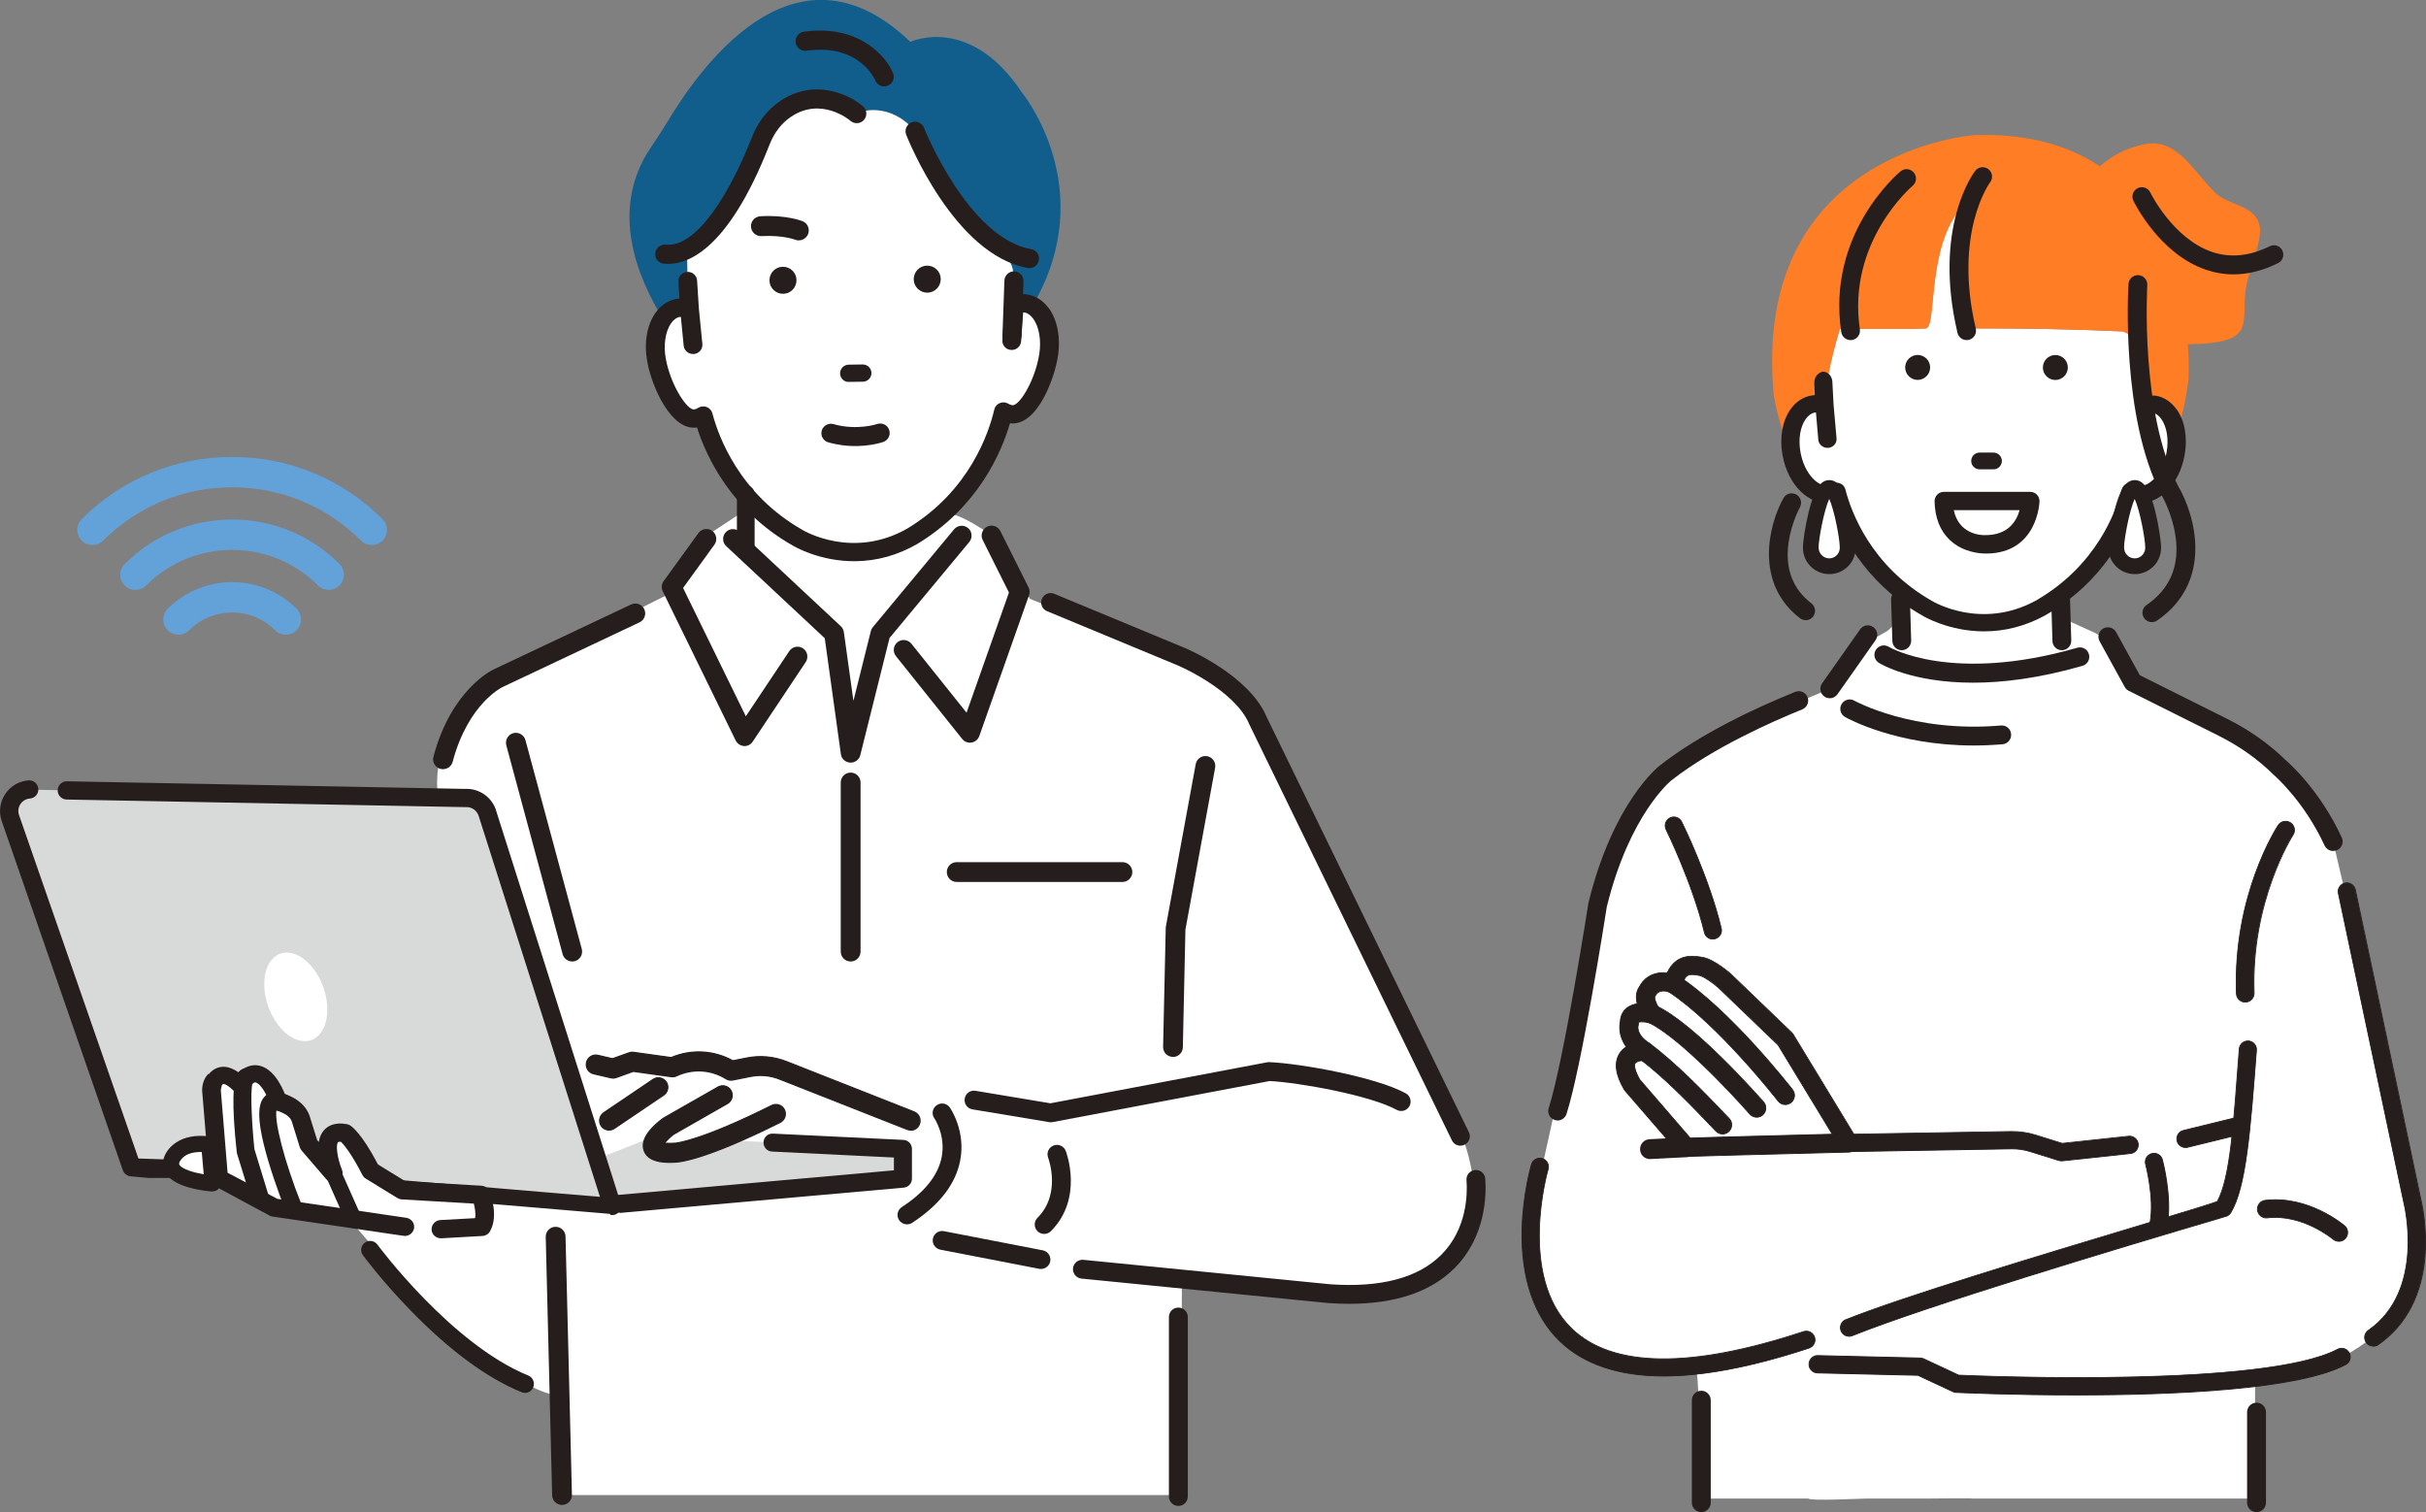 <?xml version="1.0" encoding="UTF-8"?>
<svg id="_レイヤー_2" data-name="レイヤー 2" xmlns="http://www.w3.org/2000/svg" viewBox="0 0 367.33 228.94">
  <rect x="0" y="0" width="367.33" height="228.94" fill="#808080" stroke="none"/>
  <defs>
    <style>
      .cls-1 {
        fill: #fff;
      }

      .cls-2 {
        fill: #63a1d9;
      }

      .cls-3 {
        fill: #ff7d25;
      }

      .cls-4 {
        fill: #251e1c;
      }

      .cls-5 {
        fill: #115e8c;
      }

      .cls-6 {
        fill: #d8d9d9;
      }
    </style>
  </defs>
  <g id="_レイヤー_6" data-name="レイヤー 6">
    <g>
      <g>
        <path class="cls-5" d="M104.19,46.14l-.16-8.05c4.82-1.03,11.85-18.65,11.85-18.65.9-3.88,9.5-4.54,11.22-4.1,1.51.39,1.24,2.58,2.62,1.86,1.82-.94,5.85-.97,8.82,2.66.86,1.05,3.62,6.66,4.34,7.81,2.85,4.57,4.9,8.15,8.91,10.83.99.67,1.61,1.77,1.62,2.96l.04,5.17c1.21-.42,2.16-.51,2.9-.36,10.38-17.67-1.61-32.26-1.61-32.26-7.94-11.93-16.9-7.67-16.9-7.67-17.88-17.15-32.55,5.07-36.84,12.19-.82,1.37-1.72,2.68-2.6,4.01-6.03,9.15-2.08,19.23,2.07,25.86,1.52-1.79,3.7-2.27,3.7-2.27Z"/>
        <path class="cls-1" d="M219.96,168.39l-30-59.86s-8.12-8.36-14.26-9.81l-19.77-8.06-5.04-9.05s-4.27-3.27-6.96-3.82c0,0,1.02-.88,0-1.08,0,0,2.52-.2,8.42-13.96,0,0,3.93.14,6.38-8.54,0,0,.98-7.64-3.01-7.99-.63-.01-1.38.11-2.27.42l-.04-5.17c0-1.19-.62-2.3-1.62-2.96-4.01-2.69-6.06-6.27-8.91-10.83-.72-1.16-3.48-6.76-4.34-7.81-2.97-3.63-7-3.6-8.82-2.66-1.39.72-1.11-1.48-2.62-1.86-1.72-.44-10.32.21-11.22,4.1,0,0-7.03,17.62-11.85,18.65l.16,8.05s-2.18.48-3.7,2.27c-.09-.15-.19-.31-.28-.46-.97,1.9-1.49,5.01.05,9.99,0,0,2.53,6.26,6.74,6.02,0,0,.6,4.69,5.9,11.07l-.36,2.41-4.87,3.21-6.44,8.46v.84l-11.79,5.9-10.11,5.05s-14.8,6.14-12.99,19.85l-13.63,63.59s20.85,25.57,32.04,27.01v14.99h94.07l.14-33.04,28.02,2.17s24.91-.36,12.99-27.07Z"/>
        <path class="cls-4" d="M158.78,46.65c-.85-1.16-1.97-1.87-3.23-2.06h0c-.25-.04-.51-.06-.77-.05l-2.62,1.68-.38,5.29c-.03.36.09.72.33.99.25.29.6.46.98.48.79.06,1.46-.54,1.52-1.29l.31-4.39c.07,0,.13,0,.18.01.48.07.94.4,1.34.94.9,1.23,1.25,3.28.92,5.36-.66,4.12-3.06,7.9-4.09,7.74-.2-.03-.39-.1-.6-.23-.39-.23-.87-.27-1.29-.09-.42.17-.73.54-.83.97-.82,3.52-3.74,12.32-13.13,18-8.23,4.73-15.61.42-15.92.23-9.56-5.44-12.72-14.16-13.64-17.66-.11-.43-.44-.79-.86-.95-.42-.16-.91-.11-1.29.13-.2.13-.39.21-.59.24-1.01.18-3.53-3.52-4.3-7.63-.39-2.07-.09-4.14.77-5.39.38-.55.84-.89,1.31-.98.06,0,.12-.02.19-.02l.43,4.38c.07.71.7,1.26,1.43,1.25.04,0,.08,0,.12,0,.38-.04.73-.22.97-.51.23-.28.34-.64.31-1l-.53-5.36-.27-4.26c-.05-.76-.72-1.36-1.5-1.3-.39.02-.74.19-.99.48-.24.27-.37.63-.34.99l.16,2.56c-.16.01-.32.03-.48.06-1.26.22-2.36.97-3.18,2.15-1.3,1.88-1.74,4.59-1.2,7.44.7,3.75,3.62,10.46,7.51,9.87,1.44,4.48,5.21,12.59,14.49,17.87.16.1,4.09,2.45,9.55,2.38,3.24-.04,6.37-.92,9.31-2.61,9.16-5.54,12.72-13.75,14.04-18.27.15.02.29.02.44.02,3.89-.05,6.31-6.95,6.81-10.09.46-2.87-.05-5.57-1.4-7.41ZM154.39,44.84l-.43.29.41-.33s0,.03.01.04Z"/>
        <g>
          <path class="cls-4" d="M128.52,57.69l2.14-.03c.65,0,1.16-.54,1.16-1.19,0-.65-.54-1.16-1.19-1.16l-2.14.03c-.65,0-1.16.54-1.16,1.19,0,.65.54,1.16,1.19,1.16Z"/>
          <path class="cls-4" d="M128.34,57.82c-.63-.08-1.13-.62-1.14-1.28,0-.35.13-.68.37-.93.24-.25.57-.39.92-.4l2.14-.03c.72,0,1.31.57,1.32,1.29,0,.72-.57,1.31-1.29,1.32l-2.14.03c-.06,0-.12,0-.18-.01ZM130.78,55.46s-.1,0-.15,0l-2.14.03c-.28,0-.54.11-.73.31-.19.2-.3.46-.29.74,0,.57.48,1.03,1.05,1.02l2.14-.03c.57,0,1.03-.48,1.02-1.05,0-.52-.4-.95-.9-1.01Z"/>
        </g>
        <path class="cls-4" d="M100.47,39.92c-.78-.1-1.34-.8-1.25-1.59.08-.79.8-1.37,1.59-1.29,4.74.5,9.84-8.07,13.04-16.26.89-2.28,2.35-4.16,4.22-5.44,5.19-3.56,10.52-1.05,12.61.77.6.52.67,1.44.14,2.04-.52.6-1.43.67-2.04.15-.19-.17-4.48-3.73-9.08-.57-1.39.95-2.48,2.38-3.16,4.11-6.46,16.53-12.82,18.42-16.04,18.08-.01,0-.02,0-.03,0Z"/>
        <path class="cls-4" d="M155.69,40.58s-.05,0-.07-.01c-11.12-1.97-18.12-19.43-18.41-20.17-.29-.74.07-1.58.81-1.87.74-.29,1.58.07,1.88.81.07.17,6.69,16.7,16.23,18.38.79.14,1.31.89,1.17,1.68-.14.76-.85,1.28-1.61,1.18Z"/>
        <path class="cls-4" d="M153.05,52.21c-.73-.09-1.29-.73-1.26-1.49l.29-8.24c.03-.8.7-1.42,1.5-1.39.8.03,1.42.7,1.39,1.5l-.29,8.24c-.03.8-.7,1.42-1.5,1.39-.05,0-.09,0-.13-.01Z"/>
        <path class="cls-4" d="M127.55,67.41c-.68-.09-1.4-.23-2.14-.44-.76-.22-1.2-1.01-.99-1.77.22-.76,1.01-1.2,1.77-.99,3.56,1.01,6.59,0,6.62-.01.75-.26,1.57.14,1.82.88.26.75-.13,1.56-.88,1.83-.13.05-2.75.95-6.21.5Z"/>
        <path class="cls-4" d="M133.69,13.07c-.5-.06-.95-.39-1.16-.89-.1-.25-2.49-5.61-10.42-4.5-.8.11-1.53-.44-1.64-1.24-.11-.8.44-1.53,1.24-1.64,8.2-1.14,12.42,3.61,13.51,6.28.3.74-.05,1.59-.8,1.89-.24.1-.49.13-.73.1Z"/>
        <path class="cls-6" d="M18.75,176.71L1.54,123.81c-.65-2.02.76-4.12,1.74-4.28l66,1.29c2.72-.12,4.16.91,4.56,2.45l18.69,59.31-73.79-5.88Z"/>
        <g>
          <path class="cls-4" d="M25.85,178.18s-3.2,0-3.24,0l-2.83-.25c-.48-.05-.89-.38-1.04-.84L.38,124.18c-.42-1.32-.22-2.74.55-3.89.77-1.15,2.01-1.87,3.39-1.98.68-.05,1.26.45,1.31,1.12.05.67-.45,1.26-1.12,1.31-.63.05-1.2.38-1.56.91-.35.53-.45,1.18-.25,1.78l18.13,52.14,5.15.17c.67.07,1.16.67,1.09,1.34-.06.63-.59,1.09-1.21,1.09Z"/>
          <path class="cls-4" d="M25.85,178.35s-3.2,0-3.26,0l-2.82-.25c-.55-.06-1.01-.43-1.18-.95L.23,124.23c-.44-1.37-.23-2.84.57-4.03.8-1.19,2.08-1.94,3.52-2.05.75-.06,1.42.51,1.48,1.27.06.76-.51,1.42-1.27,1.48-.58.04-1.11.35-1.43.83-.33.49-.41,1.08-.23,1.64l18.09,52.03,5.03.17c.38.04.71.22.94.5.23.29.34.65.3,1.01-.07.71-.66,1.24-1.37,1.24ZM4.42,118.47s-.05,0-.08,0c-1.33.1-2.53.8-3.27,1.9-.75,1.11-.94,2.48-.53,3.75l18.37,52.9c.13.4.48.69.9.73l2.82.25c.1,0,3.06,0,3.22,0,.54,0,1-.41,1.05-.95.03-.28-.05-.56-.23-.78-.18-.22-.43-.36-.71-.39l-5.13-.17c-.07,0-.13-.05-.15-.11L2.55,123.49c-.21-.66-.11-1.36.27-1.93.38-.57.99-.92,1.68-.98.58-.04,1.02-.55.98-1.14-.04-.55-.51-.98-1.06-.98Z"/>
        </g>
        <path class="cls-1" d="M40.01,148.93c-.03,3.54,2.08,7.3,4.72,8.4,2.64,1.1,4.8-.87,4.83-4.41.03-3.54-2.08-7.3-4.72-8.4-2.64-1.1-4.8.87-4.83,4.41Z"/>
        <path class="cls-4" d="M92.69,183.81c.63,0,1.16-.48,1.21-1.12.06-.67-.44-1.26-1.11-1.32l-36.62-3.08c-.67-.06-1.26.44-1.32,1.11-.06.67.44,1.26,1.11,1.32l36.62,3.08s.07,0,.1,0Z"/>
        <g>
          <path class="cls-1" d="M25.97,175.72s.87-3.12,5.71-2.42l.52,5.88s-7.1-.52-6.23-3.46Z"/>
          <path class="cls-4" d="M32.11,180.4c-.9-.07-5.46-.5-6.94-2.64-.49-.71-.62-1.53-.38-2.38.4-1.44,2.39-3.96,7.06-3.3.56.08.99.54,1.04,1.1l.52,5.88c.03.36-.1.71-.35.96-.23.23-.54.36-.87.36-.03,0-.06,0-.09,0ZM27.14,176.07c-.04.15-.02.22.04.31.45.65,2.14,1.15,3.67,1.41l-.3-3.37c-2.74-.08-3.35,1.44-3.42,1.65Z"/>
        </g>
        <path class="cls-1" d="M34.88,163.07s3.01-1.73,4.78.87l1.24,2.6s3.72.35,4.61,2.77l1.24,3.98,3.72,4.33s-2.84-6.92,1.77-6.06c0,0,1.42.87,3.9,5.71l4.78,2.94,11.87.69s1.24,2.94.18,4.85l-6.2.35-5.49-.35-19.85-2.92-8.33-4.49-1.06-12.83s-.53-2.94,2.84-2.42Z"/>
        <g>
          <path class="cls-4" d="M74.11,180.37c-.2-.49-.69-.82-1.22-.85l-11.51-.67-4.15-2.55c-2.43-4.66-3.95-5.75-4.23-5.92-.15-.09-.31-.15-.48-.18-1.92-.36-2.97.33-3.51.97-.38.45-.63,1.03-.74,1.73l-.25-.29-1.16-3.72c-.88-2.4-3.47-3.29-4.99-3.6l-1.24,2.34c-.04.15-.03.26.13.28.03,0,2.86.35,3.41,1.85l1.22,3.93c.06.18.15.34.27.49l3.72,4.33c.45.52,1.21.65,1.81.3.6-.35.85-1.06.59-1.7-.68-1.67-.98-3.73-.6-4.18.02-.02.14-.08.45-.06.44.44,1.57,1.76,3.24,5.02.12.23.29.42.51.55l4.78,2.94c.2.12.43.2.67.21l10.91.64c.14.54.32,1.43.2,2.2l-5.26.29c-.38.02-.72.18-.97.46-.25.27-.38.63-.36,1,.04.73.66,1.3,1.41,1.3.03,0,.05,0,.08,0l6.2-.35c.49-.03.93-.29,1.16-.72,1.35-2.41.04-5.67-.11-6.03Z"/>
          <path class="cls-4" d="M61.54,184.38l-19.54-2.87-7.54-3.95-1-12.2s0-.07-.01-.11c-.03-.19,0-.6.13-.74l-2.02-1.93c-1.11,1.1-.98,2.64-.91,3.08l1.06,12.8c.04.4.26.77.6,1l8.33,4.49c.17.12.36.19.56.23l19.85,2.92c.37.07.74-.01,1.05-.22.31-.21.52-.53.59-.9.07-.36-.02-.73-.23-1.03-.22-.3-.54-.5-.91-.57Z"/>
        </g>
        <path class="cls-4" d="M53.33,185.3c.17,0,.33-.03.49-.11.62-.27.89-.99.62-1.61l-2.77-6.23c-.27-.62-1-.89-1.61-.62-.62.27-.89.99-.62,1.61l2.77,6.23c.2.45.65.72,1.12.72Z"/>
        <g>
          <path class="cls-4" d="M38.32,182.08l-2.25-7.3c-.04-.11-.07-.22-.08-.33-.75-6.99-.66-11.05.26-12.09.3-.33.7-.51,1.12-.51.67,0,1.22.55,1.22,1.22,0,.41-.2.77-.51.99-.32,1.24-.11,5.96.31,9.96l2.19,7.14c.25.62-.05.11-.67.37-.15.06-.31,1.31-.46,1.31-.48,0-.94-.29-1.13-.76ZM37.37,164.29h0,0Z"/>
          <path class="cls-4" d="M39.45,182.97c-.55,0-1.05-.33-1.26-.85l-2.25-7.3c-.05-.12-.08-.24-.09-.36-.77-7.13-.67-11.11.3-12.19.32-.36.76-.56,1.22-.56.75,0,1.35.61,1.35,1.35,0,.42-.19.81-.52,1.07-.3,1.31-.07,6.1.32,9.85l2.18,7.12c.14.33.13-.52,0-.19-.14.33-.4.59-.74.73-.16.07-.34,1.32-.51,1.32ZM37.37,161.99c-.39,0-.75.17-1.02.47-.62.69-1.16,3.33-.23,11.98.01.1.04.2.07.29l2.25,7.3h0c.17.41.56.68,1.01.68.14,0,.28-1.25.41-1.3.27-.11.48-.32.59-.58.11-.27.11.66,0,.39l-2.19-7.14s0-.02,0-.04c-.41-3.91-.64-8.72-.31-10.01,0-.03.03-.06.05-.08.28-.2.45-.53.45-.88,0-.6-.49-1.08-1.09-1.08ZM37.37,164.43c-.07,0-.14-.06-.14-.13s.06-.13.13-.13h0c.07,0,.13.06.13.13s-.06.13-.13.13Z"/>
        </g>
        <polygon class="cls-6" points="98.89 172.11 136.72 173.91 136.72 178.42 93.9 182.69 90.81 175.31 98.89 172.11"/>
        <g>
          <path class="cls-4" d="M10.12,118.45s.02,0,.03,0l60.25,1.15c2.15-.12,4.1,1.27,4.64,3.37l18.83,59.27c.12.39.03.82-.24,1.13-.23.28-.57.43-.93.43-.05,0-.1,0-.15,0l-1.55-2.65-18.31-57.53c-.26-1.01-1.17-1.66-2.17-1.58-.04,0-.08,0-.12,0l-60.3-1.15c-.67-.01-1.21-.57-1.19-1.24.01-.66.56-1.19,1.22-1.19Z"/>
          <path class="cls-4" d="M92.69,183.97c-.06,0-.11,0-.17-.01-.05,0-.09-.04-.12-.08l-1.55-2.65-18.33-57.56c-.24-.93-1.07-1.54-2-1.47-.04,0-.09,0-.13,0l-60.31-1.15c-.76-.02-1.37-.65-1.35-1.41.02-.75.63-1.35,1.38-1.35,0,0,.02,0,.02,0l60.26,1.15c2.22-.12,4.24,1.34,4.79,3.49l18.82,59.26c.13.45.03.93-.27,1.29-.26.31-.65.49-1.05.49ZM92.64,183.65c.33.01.65-.12.86-.37.23-.27.31-.64.21-.98l-18.83-59.27c-.52-2.01-2.41-3.37-4.47-3.26l-60.26-1.15-.02-.16v.16c-.57,0-1.05.47-1.06,1.04-.01.58.45,1.07,1.04,1.08l60.3,1.15s.07,0,.1,0c1.07-.09,2.06.63,2.33,1.7l18.31,57.52,1.49,2.54Z"/>
        </g>
        <g>
          <path class="cls-4" d="M93.85,183.45c-.61,0-1.14-.47-1.19-1.09-.06-.66.43-1.24,1.09-1.3l41.77-3.73v-2.25l-18.58-.91c-.66-.02-1.18-.58-1.16-1.24.02-.66.58-1.19,1.24-1.16l19.75.95c.65.02,1.16.55,1.16,1.2v4.51c0,.62-.47,1.14-1.09,1.2l-42.87,3.82s-.07,0-.11,0Z"/>
          <path class="cls-4" d="M93.85,183.61c-.71,0-1.29-.53-1.36-1.24-.03-.36.08-.72.31-.99.23-.28.56-.45.92-.48l41.63-3.71v-1.94l-18.43-.9c-.75-.02-1.34-.65-1.31-1.4.01-.37.17-.72.44-.97.27-.25.6-.36.97-.35l19.74.95c.74.02,1.32.62,1.32,1.36v4.51c0,.71-.53,1.29-1.24,1.36l-42.87,3.82s-.08,0-.12,0ZM116.96,171.93c-.25,0-.49.09-.68.27-.21.19-.33.45-.34.74-.02.57.43,1.05,1.01,1.07l18.59.91c.09,0,.15.08.15.16v2.25c0,.08-.06.15-.15.16l-41.77,3.73c-.28.02-.53.16-.7.37-.18.21-.26.48-.24.76.05.57.55.99,1.13.94l42.87-3.82c.54-.05.95-.49.95-1.03v-4.51c0-.56-.44-1.02-1.01-1.04l-19.75-.95s-.03,0-.05,0Z"/>
        </g>
        <g>
          <path class="cls-4" d="M79.48,210.72c-.15,0-.3-.03-.45-.09-5.2-2.12-10.82-6.25-16.69-12.27-4.35-4.46-7.15-8.25-7.26-8.41-.39-.53-.28-1.29.26-1.68.53-.39,1.29-.28,1.68.26.11.15,11.21,15.11,22.92,19.88.61.25.91.95.66,1.56-.19.47-.64.75-1.11.75Z"/>
          <path class="cls-4" d="M79.48,210.88c-.18,0-.35-.03-.51-.1-5.22-2.13-10.85-6.27-16.74-12.31-4.34-4.45-7.16-8.26-7.28-8.43-.22-.29-.3-.65-.25-1.01.06-.36.25-.68.54-.89.29-.22.65-.3,1.01-.25.36.06.68.25.89.54.11.15,11.16,15.06,22.85,19.83.7.28,1.03,1.08.75,1.78-.21.52-.7.85-1.26.85ZM56.05,188.2c-.22,0-.43.07-.61.2-.22.16-.37.41-.41.68-.04.27.03.55.19.77.12.16,2.92,3.96,7.25,8.39,5.86,6.01,11.45,10.13,16.63,12.24.52.22,1.14-.05,1.35-.57.22-.53-.04-1.14-.57-1.35-11.78-4.8-22.88-19.78-22.99-19.93-.16-.22-.41-.37-.68-.41-.05,0-.11-.01-.16-.01Z"/>
        </g>
        <g>
          <path class="cls-4" d="M112.74,112.79s-.06,0-.09,0c-.48-.03-.9-.32-1.11-.75l-11.04-22.58c-.22-.44-.17-.97.12-1.37l5.27-7.28c.43-.6,1.27-.73,1.87-.3.6.43.73,1.27.3,1.87l-4.8,6.63,9.67,19.77,6.74-10.11c.41-.61,1.24-.78,1.85-.37.61.41.78,1.24.37,1.85l-8.03,12.05c-.25.37-.67.6-1.11.6Z"/>
          <path class="cls-4" d="M112.74,112.95s-.07,0-.1,0c-.53-.04-1.01-.36-1.25-.84l-11.04-22.58c-.24-.5-.19-1.09.13-1.54l5.27-7.28c.49-.67,1.42-.82,2.09-.33.32.23.54.58.6.98.06.39-.03.79-.27,1.11l-4.74,6.55,9.5,19.43,6.58-9.87c.22-.33.56-.56.95-.64.39-.08.79,0,1.12.22.69.46.87,1.39.42,2.08l-8.03,12.05c-.28.42-.74.67-1.25.67ZM106.97,80.41c-.36,0-.72.17-.95.49l-5.27,7.28c-.26.35-.3.81-.1,1.21l11.04,22.58c.18.38.56.63.98.66.42.02.82-.17,1.06-.52l8.03-12.05c.36-.54.21-1.27-.33-1.63-.26-.17-.57-.24-.88-.18-.31.06-.57.24-.75.5l-6.74,10.11s-.08.08-.14.07c-.06,0-.11-.04-.13-.09l-9.67-19.77c-.03-.05-.02-.12.01-.17l4.8-6.63c.18-.25.26-.57.21-.88-.05-.31-.22-.58-.47-.77-.21-.15-.45-.22-.69-.22Z"/>
        </g>
        <g>
          <path class="cls-4" d="M146.87,112.29c-.4,0-.79-.18-1.04-.5l-10.04-12.55c-.46-.58-.37-1.42.21-1.88.58-.46,1.42-.37,1.88.21l8.53,10.67,6.54-18.52-4.01-8.02c-.33-.66-.06-1.46.6-1.79.66-.33,1.46-.06,1.79.6l4.27,8.53c.16.32.19.7.06,1.04l-7.53,21.33c-.16.46-.56.79-1.04.87-.07.01-.15.02-.22.02Z"/>
          <path class="cls-4" d="M146.87,112.45c-.46,0-.88-.2-1.17-.56l-10.04-12.55c-.52-.65-.41-1.59.23-2.11.64-.52,1.59-.41,2.11.23l8.35,10.44,6.42-18.19-3.98-7.96c-.18-.36-.21-.76-.08-1.14.13-.38.39-.69.75-.87.74-.37,1.64-.07,2.01.67l4.27,8.53c.18.36.21.79.07,1.17l-7.53,21.33c-.18.51-.63.89-1.16.98-.08.01-.17.02-.25.02ZM136.83,97.23c-.26,0-.52.08-.73.26-.51.41-.59,1.15-.18,1.65l10.04,12.55c.27.33.69.49,1.11.42.42-.07.77-.37.91-.77l7.53-21.33c.11-.3.08-.63-.06-.92l-4.27-8.53c-.29-.58-1-.82-1.58-.53-.28.14-.49.38-.59.68-.1.3-.08.62.06.9l4.01,8.02s.02.08,0,.13l-6.54,18.52c-.02.06-.07.1-.13.11-.06.01-.12-.01-.15-.06l-8.53-10.67c-.23-.29-.57-.44-.92-.44Z"/>
        </g>
        <g>
          <path class="cls-4" d="M128.8,115.3s-.05,0-.07,0c-.64-.03-1.16-.52-1.25-1.15l-2.44-17.6-14.96-13.98c-.54-.5-.57-1.35-.06-1.89.5-.54,1.35-.57,1.89-.06l15.31,14.3c.22.21.37.49.41.79l1.56,11.24,2.84-11.38c.05-.19.14-.38.27-.53l12.3-14.81c.47-.57,1.31-.65,1.88-.17.57.47.65,1.31.17,1.88l-12.1,14.57-4.44,17.77c-.15.6-.69,1.01-1.3,1.01Z"/>
          <path class="cls-4" d="M128.8,115.46s-.05,0-.08,0c-.72-.04-1.31-.58-1.4-1.29l-2.44-17.54-14.92-13.94c-.29-.27-.46-.64-.47-1.04-.01-.4.13-.78.4-1.07.27-.29.64-.46,1.04-.47.41-.01.78.13,1.07.4l15.31,14.3c.25.23.41.55.46.89l1.45,10.41,2.64-10.57c.05-.22.16-.42.3-.59l12.3-14.81c.53-.63,1.47-.72,2.11-.2.64.53.72,1.47.2,2.11l-12.08,14.54-4.43,17.74c-.17.67-.76,1.13-1.45,1.13ZM110.98,80.41s-.03,0-.04,0c-.31.01-.6.14-.82.37-.21.23-.33.53-.32.84.01.31.14.6.37.82l14.96,13.98s.04.06.05.1l2.44,17.6c.08.56.54.98,1.1,1.01h.06c.54,0,1.01-.36,1.14-.89l4.44-17.77s.02-.05.03-.06l12.1-14.57c.41-.5.35-1.24-.15-1.66-.5-.41-1.24-.34-1.66.15l-12.3,14.81c-.11.13-.19.3-.24.47l-2.84,11.38c-.02.08-.08.14-.17.12-.08,0-.14-.06-.15-.14l-1.56-11.24c-.04-.27-.16-.51-.36-.7l-15.31-14.3c-.22-.21-.5-.32-.8-.32Z"/>
        </g>
        <g>
          <path class="cls-4" d="M67.07,116.3c-.11,0-.23-.01-.34-.04-.71-.19-1.14-.92-.95-1.63,2.64-10.02,8.74-12.99,9-13.11l20.83-9.84c.67-.32,1.46-.03,1.78.64.32.67.03,1.46-.64,1.78l-20.83,9.84s-1.32.65-2.9,2.36c-1.46,1.58-3.45,4.43-4.66,9.01-.16.6-.7,1-1.29,1Z"/>
          <path class="cls-4" d="M67.07,116.46c-.13,0-.26-.02-.38-.05-.39-.1-.71-.35-.91-.69-.2-.35-.26-.75-.15-1.14,2.66-10.1,8.82-13.09,9.09-13.22l20.83-9.84c.36-.17.77-.19,1.15-.06.38.13.68.41.85.77.35.75.03,1.64-.71,1.99l-20.83,9.84s-1.3.65-2.85,2.33c-1.45,1.57-3.42,4.4-4.62,8.94-.17.66-.77,1.12-1.45,1.12ZM96.18,91.71c-.17,0-.34.04-.5.11l-20.83,9.84c-.26.12-6.29,3.06-8.91,13.01-.08.3-.04.62.12.89.16.27.41.46.72.54.62.16,1.27-.22,1.44-.84,1.21-4.61,3.22-7.48,4.69-9.08,1.59-1.73,2.94-2.4,2.95-2.4l20.83-9.84c.59-.28.84-.98.56-1.57-.13-.28-.37-.5-.67-.6-.13-.05-.26-.07-.4-.07Z"/>
        </g>
        <g>
          <path class="cls-4" d="M128.8,145.41c-.74,0-1.34-.6-1.34-1.34v-25.6c0-.74.6-1.34,1.34-1.34s1.34.6,1.34,1.34v25.6c0,.74-.6,1.34-1.34,1.34Z"/>
          <path class="cls-4" d="M128.8,145.57c-.83,0-1.5-.67-1.5-1.5v-25.6c0-.83.67-1.5,1.5-1.5s1.5.67,1.5,1.5v25.6c0,.83-.67,1.5-1.5,1.5ZM128.8,117.3c-.65,0-1.18.53-1.18,1.18v25.6c0,.65.53,1.18,1.18,1.18s1.18-.53,1.18-1.18v-25.6c0-.65-.53-1.18-1.18-1.18Z"/>
        </g>
        <g>
          <path class="cls-4" d="M169.95,133.36h-25.09c-.74,0-1.34-.6-1.34-1.34s.6-1.34,1.34-1.34h25.09c.74,0,1.34.6,1.34,1.34s-.6,1.34-1.34,1.34Z"/>
          <path class="cls-4" d="M169.95,133.53h-25.09c-.83,0-1.5-.67-1.5-1.5s.67-1.5,1.5-1.5h25.09c.83,0,1.5.67,1.5,1.5s-.67,1.5-1.5,1.5ZM144.86,130.85c-.65,0-1.18.53-1.18,1.18s.53,1.18,1.18,1.18h25.09c.65,0,1.18-.53,1.18-1.18s-.53-1.18-1.18-1.18h-25.09Z"/>
        </g>
        <g>
          <path class="cls-4" d="M86.64,145.41c-.59,0-1.13-.39-1.29-.99l-8.53-31.62c-.19-.71.23-1.45.94-1.64.71-.19,1.45.23,1.64.94l8.53,31.62c.19.71-.23,1.45-.94,1.64-.12.03-.23.05-.35.05Z"/>
          <path class="cls-4" d="M86.64,145.57c-.68,0-1.27-.46-1.45-1.11l-8.53-31.62c-.21-.8.26-1.62,1.06-1.84.8-.21,1.62.26,1.84,1.06l8.53,31.62c.1.39.05.79-.15,1.14-.2.35-.52.6-.91.7-.13.03-.26.05-.39.05ZM78.11,111.28c-.1,0-.2.01-.3.04-.63.17-1,.82-.83,1.44l8.53,31.62c.16.61.82.99,1.44.83.3-.08.56-.28.71-.55.16-.27.2-.59.12-.89l-8.53-31.62c-.14-.52-.62-.87-1.14-.87Z"/>
        </g>
        <g>
          <path class="cls-4" d="M177.61,159.86s-.03,0-.05,0c-.74-.03-1.31-.65-1.29-1.39l.4-17.97c0-.06,0-.13.02-.19l4.52-24.59c.13-.73.83-1.21,1.56-1.07.73.13,1.21.83,1.07,1.56l-4.5,24.5-.39,17.87c-.03.72-.62,1.29-1.34,1.29Z"/>
          <path class="cls-4" d="M177.61,160.02h-.06c-.4-.02-.77-.19-1.04-.48-.27-.29-.41-.67-.4-1.08l.4-17.96c0-.07.01-.15.02-.22l4.52-24.59c.07-.39.29-.74.62-.96.33-.23.73-.31,1.12-.24.81.15,1.35.93,1.2,1.75l-4.5,24.5-.39,17.84c-.03.81-.69,1.45-1.5,1.45ZM182.52,114.79c-.24,0-.47.07-.66.21-.26.18-.43.45-.49.76l-4.52,24.59c-.01.06-.02.11-.02.17l-.4,17.96c-.01.32.1.62.31.85.21.23.5.36.82.37h.04c.63,0,1.15-.5,1.17-1.13l.39-17.87,4.5-24.52c.12-.64-.31-1.25-.94-1.37-.07-.01-.14-.02-.22-.02Z"/>
        </g>
        <g>
          <path class="cls-4" d="M85.1,227.68c-.74,0-1.34-.6-1.34-1.34l-.97-39.11c0-.74.6-1.34,1.34-1.34s1.34.6,1.34,1.34l.97,39.11c0,.74-.6,1.34-1.34,1.34Z"/>
          <path class="cls-4" d="M85.1,227.85c-.83,0-1.5-.67-1.5-1.5l-.97-39.11c0-.83.67-1.5,1.5-1.5s1.5.67,1.5,1.5l.97,39.11c0,.83-.67,1.5-1.5,1.5ZM84.13,186.06c-.65,0-1.18.53-1.18,1.17l.97,39.11c0,.65.53,1.18,1.18,1.18s1.18-.53,1.18-1.18l-.97-39.11c0-.65-.53-1.18-1.18-1.18Z"/>
        </g>
        <path class="cls-4" d="M112.92,84.05c-.74,0-1.34-.6-1.34-1.35v-7.88c0-.74.6-1.35,1.34-1.35s1.34.6,1.34,1.35v7.88c0,.74-.6,1.35-1.34,1.35Z"/>
        <g>
          <path class="cls-4" d="M137.87,171.08c-.17,0-.35-.03-.52-.1l-19.24-7.58c-1.44-.58-2.99-.73-4.49-.43l-2.64.53c-.36.07-.73,0-1.04-.19-2.27-1.42-5.07-1.58-7.5-.44-.25.12-.53.16-.81.12l-5.75-.8-2.58.93c-.26.09-.54.11-.8.05l-2.63-.61c-.77-.18-1.25-.94-1.07-1.71.18-.77.95-1.25,1.71-1.07l2.22.51,2.51-.9c.22-.08.45-.1.68-.07l5.69.79c3.03-1.29,6.45-1.11,9.33.48l2.11-.42c2.06-.41,4.17-.21,6.11.58l19.22,7.58c.73.29,1.09,1.12.8,1.85-.22.56-.76.9-1.33.9Z"/>
          <path class="cls-4" d="M137.87,171.18c-.19,0-.38-.04-.56-.11l-19.24-7.58c-1.42-.58-2.95-.72-4.44-.42l-2.64.53c-.38.08-.77,0-1.11-.2-2.24-1.4-5.01-1.56-7.4-.43-.27.13-.56.17-.86.13l-5.72-.8-2.55.92c-.28.1-.57.12-.86.05l-2.63-.61c-.82-.19-1.33-1.01-1.14-1.83.09-.4.33-.73.68-.95.35-.22.75-.28,1.15-.19l2.19.51,2.49-.89c.23-.08.48-.11.73-.07l5.66.79c3.05-1.29,6.45-1.11,9.36.48l2.07-.41c2.07-.42,4.2-.21,6.17.58l19.22,7.58c.78.31,1.17,1.19.86,1.98-.23.59-.79.97-1.42.97ZM115.15,162.72c1.02,0,2.03.2,3,.59l19.23,7.58c.16.06.32.09.49.09.55,0,1.03-.33,1.24-.84.27-.68-.07-1.45-.75-1.72l-19.22-7.58c-1.93-.78-4.02-.98-6.06-.57l-2.11.42s-.05,0-.07-.01c-2.86-1.58-6.23-1.75-9.24-.48-.02,0-.03.01-.05,0l-5.69-.79c-.22-.03-.43,0-.63.07l-2.51.9s-.04,0-.05,0l-2.22-.51c-.35-.08-.7-.02-1,.17-.3.19-.51.48-.59.83-.16.71.28,1.43,1,1.59l2.63.61c.25.06.51.04.75-.04l2.58-.93s.03,0,.05,0l5.75.8c.26.03.52,0,.75-.12,2.45-1.16,5.29-1,7.59.44.29.18.63.24.96.18l2.64-.53c.51-.1,1.03-.15,1.55-.15Z"/>
        </g>
        <g>
          <path class="cls-1" d="M109.43,165.82l-8.22,4.7s-5.96,4.39,1,4c0,0,3.52,0,15.26-5.87l-8.04-2.83Z"/>
          <g>
            <path class="cls-4" d="M101.34,175.97c-1.34,0-3.25-.24-3.8-1.77-.68-1.89,1.48-3.84,2.83-4.84.04-.03.09-.06.14-.09l8.22-4.69c.68-.39,1.55-.15,1.95.53.39.68.15,1.55-.53,1.94l-8.14,4.65c-.55.42-1.11.95-1.45,1.36.32.04.83.06,1.58.02.03,0,.05,0,.08,0,0,0,3.6-.21,14.62-5.72.7-.35,1.56-.07,1.91.64.35.7.07,1.56-.64,1.91-11.28,5.64-15.21,6-15.84,6.02-.24.01-.56.03-.93.03Z"/>
            <path class="cls-4" d="M101.34,176.07c-2.14,0-3.45-.62-3.89-1.83-.7-1.95,1.49-3.94,2.86-4.95.05-.03.1-.07.15-.1l8.22-4.69c.73-.42,1.66-.16,2.08.57.2.35.25.76.15,1.16-.11.39-.36.72-.71.92l-8.14,4.65c-.46.35-.95.81-1.3,1.2.38.03.84.03,1.38,0,.03,0,.06,0,.09,0h0c.39-.04,4.18-.51,14.58-5.71.75-.37,1.67-.07,2.04.68.18.36.21.78.08,1.16-.13.39-.4.7-.76.88-11.24,5.62-15.2,6.01-15.88,6.03-.24.01-.56.03-.93.03ZM109.43,164.49c-.22,0-.45.06-.66.17l-8.22,4.69s-.09.05-.13.08c-1.33.98-3.45,2.89-2.79,4.73.41,1.13,1.65,1.7,3.71,1.7.36,0,.69-.02.92-.03.68-.02,4.6-.41,15.8-6.01.32-.16.55-.43.67-.77.11-.34.09-.7-.07-1.01-.33-.65-1.13-.92-1.78-.59-10.76,5.38-14.5,5.72-14.66,5.73-.03,0-.06,0-.09,0-.64.04-1.17.03-1.59-.02-.04,0-.07-.03-.08-.06-.01-.03,0-.07.01-.1.35-.43.93-.97,1.46-1.38l8.15-4.66c.31-.18.53-.46.62-.8.09-.34.05-.7-.13-1.01-.24-.43-.69-.67-1.16-.67Z"/>
          </g>
        </g>
        <g>
          <path class="cls-4" d="M92.22,171.08c-.46,0-.91-.22-1.18-.63-.44-.65-.27-1.54.38-1.98l7.47-5.05c.65-.44,1.54-.27,1.98.38.44.65.27,1.54-.38,1.98l-7.47,5.05c-.24.17-.52.24-.8.24Z"/>
          <path class="cls-4" d="M92.22,171.18c-.51,0-.98-.25-1.26-.67-.23-.34-.31-.74-.23-1.14.08-.4.31-.74.64-.97l7.47-5.05c.34-.23.74-.31,1.14-.23.4.08.75.31.97.64.23.34.31.74.23,1.14-.08.4-.31.75-.64.97l-7.47,5.05c-.25.17-.55.26-.85.26ZM99.69,163.28c-.26,0-.52.08-.74.23l-7.47,5.05c-.29.2-.49.5-.56.85-.07.35,0,.7.2,1,.25.37.66.58,1.1.58.26,0,.52-.08.74-.23l7.47-5.05c.29-.2.49-.5.56-.85.07-.35,0-.7-.2-1-.2-.29-.5-.49-.85-.56-.09-.02-.17-.02-.26-.02Z"/>
        </g>
        <path class="cls-4" d="M137.33,185.37c-.47,0-.92-.23-1.2-.65-.43-.66-.24-1.54.42-1.97,3.46-2.25,5.49-4.8,6.03-7.55.65-3.3-1.09-5.87-1.11-5.89-.45-.65-.29-1.53.36-1.98.64-.45,1.53-.3,1.98.34.1.14,2.44,3.53,1.58,8.02-.68,3.56-3.13,6.74-7.28,9.45-.24.16-.51.23-.78.23Z"/>
        <path class="cls-4" d="M159.06,169.91c-.08,0-.16,0-.23-.02l-11.59-1.93c-.78-.13-1.3-.86-1.17-1.64.13-.78.86-1.31,1.64-1.17l11.34,1.89,32.83-6.21c.11-.02.22-.03.32-.02,4.76.2,16.17,2.26,20.65,4.72.69.38.94,1.25.56,1.94-.38.69-1.25.94-1.94.56-4.02-2.21-14.84-4.14-19.23-4.36l-32.92,6.23c-.09.02-.18.02-.27.02Z"/>
        <path class="cls-4" d="M157.62,192.13c-.09,0-.18,0-.27-.03l-14.97-2.9c-.77-.15-1.28-.9-1.13-1.67.15-.77.9-1.28,1.67-1.13l14.97,2.9c.77.15,1.28.9,1.13,1.67-.13.68-.73,1.15-1.4,1.15Z"/>
        <path class="cls-4" d="M204.3,197.4c-1.01,0-2.06-.04-3.15-.11l-37.41-3.71c-.78-.08-1.35-.79-1.27-1.57.08-.78.79-1.34,1.57-1.27l37.36,3.7c7.65.54,13.33-.96,16.83-4.46,3.91-3.91,3.98-9.22,3.82-11.31-.06-.79.53-1.47,1.32-1.52.79-.06,1.47.53,1.52,1.32.18,2.49.08,8.79-4.65,13.53-3.59,3.59-8.94,5.4-15.95,5.4Z"/>
        <path class="cls-4" d="M221.12,173.46c-.55,0-1.07-.32-1.3-.85l-30.66-62.95c-2.18-5.23-10.75-8.89-10.84-8.92l-19.79-8.21c-.73-.3-1.07-1.14-.77-1.86.3-.73,1.13-1.07,1.86-.77l19.8,8.21c.4.17,9.75,4.17,12.36,10.43l30.65,62.92c.32.72,0,1.56-.73,1.88-.19.08-.38.12-.58.12Z"/>
        <path class="cls-4" d="M158.1,186.82c-.37,0-.73-.14-1.01-.42-.56-.56-.56-1.46,0-2.02,3.62-3.62,1.69-8.89,1.61-9.11-.28-.73.09-1.56.83-1.84.73-.28,1.56.09,1.84.82.11.29,2.69,7.2-2.25,12.15-.28.28-.64.42-1.01.42Z"/>
        <path class="cls-4" d="M178.42,228c-.79,0-1.43-.64-1.43-1.43v-27.17c0-.79.64-1.43,1.43-1.43s1.43.64,1.43,1.43v27.17c0,.79-.64,1.43-1.43,1.43Z"/>
        <path class="cls-2" d="M56.29,82.52c-.59,0-1.18-.22-1.63-.67-5.2-5.2-12.14-8.07-19.52-8.07s-14.31,2.87-19.52,8.07c-.9.9-2.35.9-3.25,0-.9-.9-.9-2.35,0-3.25,6.07-6.07,14.16-9.42,22.77-9.42,0,0,0,0,0,0,8.61,0,16.7,3.34,22.77,9.42.9.9.9,2.35,0,3.25-.45.45-1.04.67-1.63.67Z"/>
        <path class="cls-2" d="M49.78,89.31c-.59,0-1.18-.22-1.63-.67-3.47-3.47-8.09-5.38-13.01-5.38s-9.54,1.91-13.01,5.38c-.9.9-2.35.9-3.25,0-.9-.9-.9-2.35,0-3.25,4.34-4.34,10.11-6.73,16.26-6.73s11.93,2.39,16.26,6.73c.9.9.9,2.35,0,3.25-.45.45-1.04.67-1.63.67Z"/>
        <path class="cls-2" d="M43.28,96.09c-.59,0-1.18-.22-1.63-.67-3.59-3.59-9.42-3.59-13.01,0-.9.9-2.35.9-3.25,0-.9-.9-.9-2.35,0-3.25,5.38-5.38,14.14-5.38,19.52,0,.9.9.9,2.35,0,3.25-.45.45-1.04.67-1.63.67Z"/>
        <path class="cls-4" d="M32.07,165.93c-.09,0-.19,0-.28-.03-.7-.15-1.15-.85-.99-1.55.05-.23.54-2.23,2.29-2.73,1.31-.37,2.76.25,4.31,1.86.5.52.49,1.34-.03,1.84-.52.5-1.34.49-1.84-.03-1.03-1.06-1.61-1.2-1.73-1.17-.16.05-.4.52-.46.78-.13.61-.67,1.02-1.27,1.02Z"/>
        <path class="cls-4" d="M42.08,167.89c-.54,0-1.05-.34-1.23-.89-.39-1.16-1.34-2.89-2.11-3.11-.08-.02-.28-.08-.71.28-.55.46-1.37.39-1.83-.17-.46-.55-.39-1.37.17-1.83,1.23-1.02,2.36-.99,3.09-.78,2.39.68,3.64,4.11,3.87,4.79.23.68-.14,1.42-.82,1.65-.14.05-.28.07-.41.07Z"/>
        <path class="cls-4" d="M44.41,184.01c-.52,0-1-.31-1.21-.82-.06-.15-1.44-3.6-2.56-7.35-2.18-7.32-1.39-9.18-.34-10.03,1.01-.81,2.39-.62,4.1.55.59.41.75,1.22.34,1.81-.41.59-1.22.75-1.81.34-.52-.36-.85-.5-1.03-.55-.48,1.51,1.18,7.96,3.7,14.26.27.67-.06,1.42-.72,1.69-.16.06-.32.09-.48.09Z"/>
        <g>
          <g>
            <path class="cls-4" d="M138.35,42.28c0,1.13.93,2.04,2.06,2.03,1.13,0,2.04-.93,2.03-2.06,0-1.13-.93-2.04-2.06-2.03-1.13,0-2.04.93-2.03,2.06Z"/>
            <path class="cls-4" d="M116.51,42.45c0,1.13.93,2.04,2.06,2.03,1.13,0,2.04-.93,2.03-2.06,0-1.13-.93-2.04-2.06-2.03-1.13,0-2.04.93-2.03,2.06Z"/>
          </g>
          <path class="cls-4" d="M120.95,36.4c-.19,0-.38-.04-.56-.11-.04-.02-1.91-.72-5.09-.54-.82.04-1.54-.59-1.59-1.42-.05-.83.59-1.54,1.42-1.59,3.93-.23,6.29.71,6.39.75.77.31,1.14,1.19.83,1.96-.24.58-.8.94-1.4.94Z"/>
        </g>
      </g>
      <g>
        <g>
          <path class="cls-1" d="M365.12,178.1l-11.85-50.68c-3.53-11.54-16.76-17.39-21.29-19.35-.76-.33-7.19-4.35-9.02-4.75-.35-.08-.66-.29-.83-.61l-2.12-3.96c-.58-1.33-1.63-2.39-2.94-2.99l-4.01-1.82c-.35-.16-.61-.48-.68-.87l-.37-2.03c-.08-.42.09-.85.42-1.13,6.23-5.16,9.04-11.12,10.13-14.62.18-.59.79-.91,1.39-.79.02,0,.04,0,.05,0,2.52.42,5.12-2.53,5.81-6.59.68-4.06-.8-6.69-3.32-7.12-.21-.03-.41-.05-.62-.03-.63.03-1.19-.38-1.28-1.01-.45-3.26-1.32-6.47-2.47-9.54-8.1-.38-15.12-.49-24.36-.51-1.54,0,.4-19.59-.55-18.58-5.68,6.05-3.85,18.51-5.68,18.59-3.45.15-9.69.11-12.96.07-.71,2.29-1.32,4.72-1.81,7.26l-.71,3.67c-.12.6-.66,1-1.27.95-.24-.02-.47-.01-.71.03-2.52.43-3.42,2.67-3.32,6.22.11,4.12,3.28,7.02,5.81,6.59,0,0,0,0,.01,0,.64-.11,1.25.24,1.41.87.86,3.38,2.6,8.36,9.36,13.52.26.2.44.51.47.84.41,4.4.13,3.63-1.86,5.65-.08.08-.17.15-.27.21l-5.02,2.79c-.19.1-.34.26-.45.44l-2.97,5.13c-.13.22-.33.4-.57.5-20.95,8.75-23.12,10.83-24.47,12.57-.11.14-7.74,10.09-7.78,10.27l-11.9,53.87s-6.34,28.64,24.22,25.99c.6-.05.71,19.19.96,19.73h16.12c.19.41,8.45-.01,8.9,0h9.63c.16,0,6.11-.07,6.26,0h41.63c.15.07,1.04,0,1.21,0v-18.05s1.18,0,1.2,0c1.43.11,29.84-2.89,22.47-30.73Z"/>
          <path class="cls-1" d="M297.03,23.44c.4-.03.62-.04.62-.04-.19-.02-.4,0-.62.04Z"/>
        </g>
        <g>
          <path class="cls-1" d="M279.87,173.05l-9.55-15.72-9.11-8.75c-.8-.74-2.59-2.08-3.67-2.26-1.76-.29-3.38-.44-4.22,2.61,0,0-2.83-1.14-3.97,1.32,0,0-.77.77.7,3.27,0,0-3.34-.95-3.34,1.36,0,0-.77,2.31,2.31,4.3,0,0-4.99-.22-1.91,5.07l8.19,9.47,5.63-.17,18.93-.5Z"/>
          <g>
            <path class="cls-4" d="M255.31,174.98c-.37,0-.72-.16-.96-.44l-8.19-9.47c-.05-.06-.1-.12-.14-.19-1.27-2.18-1.52-3.95-.72-5.26.3-.49.69-.84,1.12-1.1-1.26-1.65-1.1-3.23-.97-3.82.05-1.08.58-1.7,1.02-2.04.47-.35,1.02-.52,1.57-.59-.35-1.32-.05-2.1.22-2.5.69-1.37,1.91-2.15,3.47-2.19.27,0,.53,0,.77.04,1.35-3.02,3.84-2.6,5.25-2.37,1.82.3,4.29,2.56,4.32,2.58l9.13,8.77c.08.08.15.16.21.26l9.55,15.71c.24.39.25.87.03,1.27-.22.4-.63.65-1.09.66l-18.93.5-5.63.17s-.03,0-.04,0ZM248.17,163.49l7.71,8.92,5.03-.15,16.74-.44-8.32-13.69-8.99-8.64c-.87-.79-2.37-1.82-2.99-1.92-1.56-.26-2.21-.37-2.78,1.69-.1.35-.34.64-.66.8-.33.16-.7.18-1.04.04-.4-.15-1.76-.56-2.33.67-.02.05-.05.1-.08.15-.01.15.01.72.72,1.93.26.45.23,1.01-.09,1.43-.32.41-.86.59-1.36.45-.7-.19-1.53-.18-1.7-.04,0,0-.01.05-.01.17,0,.16,0,.25-.06.39-.05.22-.26,1.52,1.79,2.83.48.31.7.91.53,1.46-.17.55-.7.91-1.27.89-.41-.01-1.27.12-1.5.5-.19.32-.11,1.16.69,2.55ZM250.26,151.15s0,0,0,0c0,0,0,0,0,0ZM250.27,151.14s0,0,0,0c0,0,0,0,0,0ZM250.27,151.14s0,0,0,0c0,0,0,0,0,0ZM250.27,151.14s0,0,0,0c0,0,0,0,0,0ZM250.27,151.14s0,0,0,0c0,0,0,0,0,0ZM250.27,151.14s0,0,0,0t0,0Z"/>
            <g>
              <path class="cls-4" d="M255.31,175.09c-.4,0-.79-.17-1.05-.48l-8.19-9.47c-.06-.06-.11-.13-.15-.21-1.29-2.22-1.54-4.02-.72-5.37.26-.43.61-.79,1.05-1.07-1.21-1.64-1.05-3.21-.92-3.81.05-1.11.61-1.76,1.07-2.11.41-.31.91-.51,1.5-.59-.3-1.26-.02-2.03.27-2.47.7-1.4,1.96-2.2,3.56-2.24.23,0,.47,0,.71.03,1.39-3.01,3.95-2.59,5.34-2.36,1.84.31,4.27,2.51,4.38,2.61l9.13,8.78c.09.08.16.18.22.28l9.55,15.72c.26.42.27.95.03,1.38-.24.43-.69.71-1.18.72l-18.93.49-5.67.17ZM251.87,147.5s-.09,0-.13,0c-1.51.04-2.71.8-3.37,2.13-.29.42-.55,1.17-.22,2.42,0,.03,0,.06-.02.09-.02.03-.05.04-.08.05-.61.07-1.12.26-1.52.57-.42.32-.93.91-.98,1.96-.13.6-.28,2.14.95,3.75.02.03.03.06.02.09,0,.03-.03.06-.05.07-.46.27-.82.63-1.08,1.06-.77,1.27-.52,3,.73,5.14.04.06.08.12.13.17l8.19,9.47c.22.26.54.4.88.4h.03s5.63-.17,5.63-.17l18.93-.5c.41-.01.79-.24.99-.61.2-.36.19-.81-.03-1.16l-9.55-15.72c-.05-.09-.12-.17-.19-.23l-9.13-8.77s-2.48-2.25-4.26-2.55c-1.43-.24-3.82-.64-5.13,2.3-.02.04-.07.07-.12.07-.21-.03-.42-.04-.63-.04ZM255.88,172.53s-.06-.01-.08-.04l-7.71-8.92s0-.01-.01-.02c-.7-1.22-.95-2.22-.69-2.66.27-.45,1.21-.57,1.6-.55.53.03,1-.31,1.16-.81.16-.5-.04-1.05-.48-1.33-2.09-1.35-1.9-2.7-1.84-2.95.05-.14.06-.21.06-.36,0-.13,0-.24.08-.27.25-.17,1.11-.15,1.78.03.46.13.95-.03,1.24-.41.29-.38.33-.89.08-1.3-.49-.84-.66-1.38-.72-1.7,0,0,0,0,0,0-.03.03-.09.04-.13.02-.04-.02-.06-.06-.06-.1,0-.02,0-.03.01-.05,0,0,.01-.02.02-.03,0,0,0,0,.01-.01.04-.03.09-.04.13-.01,0-.05,0-.09,0-.12,0-.02,0-.04.02-.05.03-.04.05-.09.08-.14.61-1.33,2.05-.89,2.47-.73.31.12.65.11.95-.04.3-.15.52-.41.61-.73.6-2.16,1.32-2.03,2.91-1.77.64.11,2.16,1.14,3.05,1.95l8.99,8.64s.01.01.02.02l8.32,13.69s.02.08,0,.11c-.02.03-.06.06-.1.06l-16.74.44-5.03.15h0ZM248.26,163.43l7.67,8.87,4.97-.15,16.55-.43-8.21-13.52-8.98-8.63c-.85-.78-2.34-1.8-2.93-1.89-1.54-.26-2.11-.35-2.66,1.61-.11.38-.37.7-.72.87-.35.18-.77.19-1.13.04-.38-.14-1.66-.53-2.19.62-.02.05-.05.09-.07.14,0,.17.05.72.71,1.84.29.49.25,1.1-.1,1.55-.35.45-.93.64-1.48.48-.67-.19-1.39-.16-1.57-.08,0,.02,0,.06,0,.1,0,.16,0,.27-.07.43-.05.22-.22,1.44,1.74,2.7.53.34.76.99.57,1.59-.19.6-.75,1-1.38.97-.4,0-1.21.12-1.4.45-.16.28-.08,1.08.68,2.43Z"/>
              <path class="cls-4" d="M255.31,175.16c-.42,0-.82-.18-1.1-.5l-8.19-9.47c-.06-.07-.11-.14-.16-.22-1.31-2.24-1.55-4.07-.72-5.44.25-.42.59-.77,1.02-1.05-1.18-1.65-1.01-3.21-.89-3.81.05-1.13.62-1.79,1.09-2.15.4-.3.89-.5,1.46-.6-.28-1.24,0-2.01.3-2.45.71-1.42,1.99-2.23,3.61-2.27.21,0,.44,0,.67.03,1.42-3.01,4-2.58,5.39-2.35,1.85.31,4.31,2.53,4.41,2.62l9.13,8.78c.09.09.17.18.24.29l9.55,15.72c.27.44.28,1,.03,1.45-.25.45-.72.74-1.24.76l-18.93.49-5.67.17h0ZM251.87,147.34s-.09,0-.13,0c-1.57.04-2.81.83-3.5,2.2-.29.43-.56,1.18-.26,2.42,0,.02,0,.04,0,.05-.01.02-.03.03-.05.03-.58.09-1.07.28-1.47.58-.45.34-.99.97-1.04,2.06-.13.6-.29,2.15.9,3.77.01.01.02.03.01.05,0,.02-.01.03-.03.04-.43.28-.78.63-1.03,1.05-.8,1.32-.56,3.11.72,5.3.04.07.09.14.14.2l8.19,9.47c.25.29.61.46,1,.46l5.67-.17,18.93-.49c.47-.01.9-.28,1.12-.69.23-.41.21-.92-.03-1.32l-9.55-15.72c-.06-.1-.13-.19-.21-.27l-9.13-8.78c-.1-.09-2.53-2.29-4.34-2.59-1.36-.23-3.89-.65-5.26,2.32-.01.03-.03.04-.07.04-.19-.02-.38-.03-.56-.03ZM255.31,174.94c-.36,0-.7-.16-.93-.43l-8.19-9.47c-.05-.06-.1-.12-.13-.18-1.26-2.16-1.51-3.92-.72-5.21.27-.44.64-.8,1.11-1.08.01,0,.02-.02.02-.03,0-.01,0-.03,0-.03-1.25-1.62-1.09-3.2-.96-3.8.05-1.06.57-1.67,1.01-2,.41-.31.93-.51,1.55-.58.01,0,.02,0,.03-.02,0-.01.01-.03,0-.04-.34-1.27-.06-2.05.22-2.47.67-1.35,1.89-2.12,3.43-2.16.25,0,.5,0,.77.04.02,0,.04,0,.05-.03,1.34-2.99,3.76-2.58,5.2-2.34,1.77.3,4.19,2.47,4.29,2.57l9.13,8.78c.08.07.14.16.2.25l9.55,15.72c.23.37.24.84.03,1.23-.21.38-.61.63-1.05.64l-18.93.49-5.66.17ZM251.87,147.56s-.08,0-.13,0c-1.48.04-2.66.78-3.32,2.09-.28.41-.53,1.15-.21,2.37.01.05,0,.1-.02.15-.03.04-.07.07-.13.08-.59.07-1.09.26-1.49.56-.41.31-.91.89-.95,1.9-.12.59-.28,2.12.93,3.7.03.04.04.09.03.14-.01.05-.04.09-.08.12-.45.27-.81.61-1.06,1.03-.75,1.25-.51,2.96.73,5.07.03.06.07.11.12.16l8.19,9.47c.21.24.51.38.83.38h.03s5.63-.17,5.63-.17l18.93-.49c.39-.01.75-.23.93-.57.19-.34.18-.76-.02-1.09l-9.55-15.72c-.05-.08-.11-.16-.18-.22l-9.13-8.77c-.1-.09-2.49-2.24-4.22-2.53-1.41-.24-3.76-.63-5.06,2.26-.03.07-.11.12-.19.1-.21-.03-.41-.04-.61-.04ZM255.88,172.59c-.05,0-.1-.02-.14-.06l-7.71-8.92s-.02-.02-.02-.03c-.72-1.26-.97-2.25-.69-2.73.28-.47,1.25-.61,1.66-.59.49.02.94-.29,1.1-.76.15-.47-.04-.99-.45-1.25-2.13-1.37-1.93-2.76-1.86-3.03.05-.14.05-.2.05-.35s0-.29.12-.33c.26-.17,1.14-.16,1.82.03.43.13.89-.03,1.17-.38.28-.36.31-.84.08-1.23-.46-.78-.64-1.31-.71-1.63-.04,0-.08,0-.11-.02-.06-.03-.1-.09-.1-.16,0-.03,0-.05.02-.08,0-.02.02-.03.03-.05,0,0,0,0,.01-.01.03-.03.07-.04.11-.04,0-.02,0-.03,0-.04,0-.03.01-.06.03-.08.03-.04.05-.08.07-.13.64-1.38,2.12-.93,2.56-.77.29.12.62.11.9-.03.28-.14.49-.39.57-.69.61-2.21,1.4-2.08,2.99-1.82.65.11,2.19,1.15,3.08,1.97l8.99,8.64s.02.02.03.04l8.32,13.69c.03.05.03.12,0,.18-.03.06-.09.09-.15.09l-16.74.44-5.03.15h0ZM248.91,160.4c-.44,0-1.25.14-1.47.52-.25.42.01,1.41.69,2.59l7.72,8.93s.02.01.03.01h0l5.02-.15,16.74-.44s.03,0,.04-.02c0-.01,0-.03,0-.04l-8.32-13.69-9-8.65c-.88-.81-2.39-1.83-3.01-1.93-1.59-.27-2.25-.38-2.83,1.72-.09.34-.33.62-.64.77-.31.16-.68.17-1.01.04-.41-.16-1.8-.57-2.39.7-.02.05-.05.1-.08.15,0,0,0,.01,0,.02,0,.03,0,.07,0,.11,0,.02-.01.05-.03.06-.02.01-.05.01-.07,0-.02,0-.04,0-.05,0h-.08s.06.02.06.02c0,0,0,.01,0,.02,0,.01,0,.03.02.04.01,0,.04,0,.05,0,.02-.02.04-.03.07-.02.02,0,.04.03.05.05.05.3.21.84.71,1.68.26.44.22.98-.09,1.38-.31.4-.83.57-1.31.43-.7-.19-1.51-.18-1.72-.04-.05.02-.05.12-.05.22,0,.16,0,.24-.06.39-.06.24-.25,1.55,1.81,2.87.47.3.68.88.51,1.41-.17.53-.67.89-1.23.86-.02,0-.04,0-.06,0ZM255.93,172.37s-.04,0-.05-.02l-7.67-8.87s0,0,0-.01c-.78-1.37-.87-2.19-.68-2.5.2-.34,1.01-.48,1.42-.48h.03s.05,0,.08,0c.56,0,1.07-.37,1.24-.92.18-.57-.04-1.19-.54-1.51-2-1.29-1.83-2.53-1.77-2.77.06-.16.07-.26.07-.41,0-.05,0-.08,0-.11,0-.02.02-.04.04-.05.21-.1.94-.12,1.62.07.52.15,1.07-.03,1.41-.46.33-.43.37-1.01.09-1.48-.66-1.13-.72-1.69-.72-1.88,0-.01,0-.02.01-.03.03-.04.05-.09.07-.13.56-1.2,1.88-.8,2.27-.65.35.14.74.13,1.08-.04.34-.17.59-.47.69-.83.56-2.02,1.2-1.91,2.73-1.66.6.1,2.11,1.13,2.97,1.91l8.98,8.63s0,0,.01.01l8.21,13.52s.01.05,0,.07c-.01.02-.03.03-.06.04l-16.55.43-4.97.15h0ZM248.31,163.39l7.64,8.85,4.94-.15,16.43-.43-8.15-13.41-8.97-8.62c-.84-.77-2.32-1.78-2.9-1.88-1.54-.26-2.05-.34-2.58,1.56-.11.4-.39.73-.76.91-.37.18-.8.2-1.19.05-.36-.14-1.6-.51-2.1.58-.02.04-.04.09-.07.13,0,.16.06.7.7,1.79.3.52.26,1.15-.1,1.63-.37.47-.97.67-1.55.51-.62-.17-1.27-.16-1.49-.09,0,.02,0,.03,0,.05,0,.16,0,.28-.07.45-.05.21-.21,1.38,1.72,2.62.55.35.8,1.04.6,1.66-.2.63-.8,1.05-1.45,1.01-.38,0-1.16.13-1.33.41-.13.21-.12.94.68,2.36Z"/>
            </g>
          </g>
        </g>
        <g>
          <path class="cls-4" d="M260.82,171.57c-.33,0-.67-.13-.92-.39l-.82-.86c-2.82-2.94-7.08-7.39-10.8-10.13-.57-.42-.69-1.22-.27-1.78.42-.57,1.22-.69,1.78-.27,3.9,2.87,8.25,7.41,11.13,10.42l.82.85c.49.51.47,1.31-.03,1.8-.25.24-.57.36-.88.36Z"/>
          <g>
            <path class="cls-4" d="M260.82,171.68c-.38,0-.74-.15-1-.42l-.82-.86c-2.82-2.94-7.08-7.38-10.79-10.11-.62-.45-.75-1.32-.29-1.94.45-.62,1.32-.75,1.94-.29,3.9,2.88,8.26,7.42,11.14,10.43l.82.85c.53.55.51,1.43-.04,1.96-.26.25-.6.39-.96.39ZM249.03,158c-.36,0-.71.16-.94.47-.38.52-.27,1.25.25,1.63,3.73,2.75,7.99,7.19,10.82,10.14l.82.86c.22.23.52.36.84.36.3,0,.59-.12.81-.33.46-.45.48-1.18.03-1.65l-.82-.85c-2.88-3-7.23-7.54-11.12-10.4-.21-.15-.45-.23-.69-.23Z"/>
            <path class="cls-4" d="M260.82,171.75c-.4,0-.77-.16-1.05-.45l-.82-.86c-2.82-2.94-7.07-7.38-10.78-10.11-.64-.48-.78-1.39-.31-2.03.23-.31.57-.52.95-.57.39-.06.77.04,1.08.27,3.91,2.88,8.27,7.43,11.15,10.44l.82.85c.56.58.54,1.5-.04,2.06-.27.26-.63.41-1.01.41ZM249.03,157.85c-.07,0-.13,0-.2.02-.35.05-.66.24-.86.52-.43.59-.31,1.41.28,1.85,3.71,2.74,7.97,7.18,10.79,10.12l.83.86c.25.26.59.4.95.4.34,0,.67-.13.92-.37.52-.5.54-1.34.04-1.87l-.82-.85c-2.88-3.01-7.24-7.55-11.14-10.42-.23-.17-.5-.26-.78-.26ZM260.82,171.52c-.34,0-.65-.13-.89-.38l-.82-.86c-2.82-2.94-7.08-7.39-10.81-10.13-.55-.4-.66-1.18-.26-1.72.23-.31.6-.5.99-.5.26,0,.52.08.73.24,3.9,2.87,8.25,7.41,11.12,10.41l.82.85c.47.49.46,1.27-.03,1.74-.23.22-.53.34-.85.34ZM249.03,158.07c-.35,0-.68.17-.88.45-.36.49-.25,1.17.23,1.53,3.73,2.75,8,7.2,10.82,10.15l.82.86c.21.22.49.34.79.34.28,0,.55-.11.76-.31.43-.42.45-1.12.03-1.55l-.82-.85c-2.88-3-7.22-7.53-11.11-10.39-.19-.14-.41-.21-.65-.21Z"/>
          </g>
        </g>
        <g>
          <path class="cls-4" d="M266,169.03c-.36,0-.71-.15-.96-.44-3.04-3.48-11.85-12.81-16.06-14.17-.67-.22-1.04-.93-.82-1.6.22-.67.93-1.04,1.6-.82,2.46.79,6.12,3.56,10.87,8.24,3.47,3.41,6.3,6.65,6.33,6.68.46.53.41,1.34-.12,1.8-.24.21-.54.31-.84.31Z"/>
          <g>
            <path class="cls-4" d="M265.99,169.15c-.4,0-.78-.17-1.04-.47-3.04-3.47-11.83-12.78-16.01-14.13-.35-.11-.64-.36-.81-.69-.17-.33-.2-.71-.09-1.06.11-.35.36-.64.69-.81.33-.17.7-.2,1.06-.08,2.48.8,6.15,3.58,10.91,8.26,3.48,3.42,6.31,6.66,6.34,6.69.5.58.44,1.45-.13,1.96-.25.22-.58.34-.91.34ZM249.36,152.05c-.18,0-.36.04-.53.13-.28.14-.48.38-.58.68-.1.3-.07.61.07.89.14.28.38.48.68.58,4.23,1.36,13.07,10.71,16.11,14.2.22.25.54.4.88.4.28,0,.55-.1.77-.29.48-.42.53-1.16.11-1.64-.03-.03-2.85-3.26-6.33-6.67-4.74-4.66-8.38-7.42-10.83-8.21-.12-.04-.24-.06-.36-.06Z"/>
            <path class="cls-4" d="M265.99,169.21c-.42,0-.82-.18-1.1-.5-3.03-3.47-11.82-12.77-15.98-14.11-.37-.12-.67-.37-.85-.72-.18-.35-.21-.74-.09-1.11.12-.37.38-.67.72-.85.34-.18.74-.21,1.11-.09,2.49.8,6.17,3.59,10.94,8.28,3.48,3.42,6.31,6.66,6.34,6.69.53.6.46,1.52-.14,2.05-.27.23-.6.36-.96.36ZM249.36,151.9c-.21,0-.41.05-.6.14-.31.16-.55.43-.66.77-.11.34-.08.69.08,1.01.16.31.43.55.77.65,4.2,1.35,13,10.67,16.04,14.15.25.29.61.45.99.45.32,0,.63-.12.87-.33.55-.48.6-1.31.13-1.86-.03-.03-2.86-3.27-6.33-6.68-4.76-4.68-8.42-7.45-10.89-8.25-.13-.04-.27-.06-.41-.06ZM265.99,168.99c-.36,0-.69-.15-.93-.42-3.04-3.48-11.86-12.82-16.08-14.18-.31-.1-.57-.32-.72-.61-.15-.29-.18-.63-.08-.94.1-.31.32-.57.61-.72.29-.15.63-.18.94-.07,2.45.79,6.1,3.56,10.85,8.22,3.48,3.42,6.3,6.65,6.33,6.68.45.51.39,1.29-.12,1.74-.22.2-.51.3-.81.3ZM249.36,152.12c-.17,0-.34.04-.5.12-.26.13-.45.36-.54.64-.09.28-.07.58.07.84.13.26.36.45.64.54,4.25,1.37,13.09,10.73,16.14,14.22.21.24.51.38.83.38.26,0,.52-.1.72-.27.46-.4.5-1.09.1-1.55-.03-.03-2.84-3.25-6.32-6.67-4.73-4.65-8.37-7.41-10.8-8.19-.11-.04-.22-.05-.34-.05Z"/>
          </g>
        </g>
        <g>
          <path class="cls-4" d="M270.33,167.12c-.38,0-.76-.17-1.01-.49-.09-.12-9.14-11.72-16.69-16.64-.59-.38-.76-1.18-.37-1.77.39-.59,1.18-.76,1.76-.37,7.91,5.16,16.93,16.72,17.31,17.21.43.56.33,1.36-.23,1.79-.23.18-.51.27-.78.27Z"/>
          <g>
            <path class="cls-4" d="M270.33,167.24c-.43,0-.83-.2-1.1-.54-.09-.12-9.12-11.7-16.66-16.62-.31-.2-.52-.51-.6-.88-.08-.36,0-.73.2-1.04.2-.31.51-.52.88-.6.36-.08.73,0,1.04.2,7.93,5.17,16.96,16.75,17.34,17.24.23.29.33.66.28,1.02-.05.37-.23.69-.53.92-.25.19-.54.29-.85.29ZM253.33,147.76c-.08,0-.16,0-.24.03-.3.06-.57.24-.74.5-.17.26-.23.57-.16.88.06.3.24.57.5.74,7.57,4.94,16.63,16.55,16.72,16.67.22.29.56.45.92.45.26,0,.51-.08.71-.24.25-.19.4-.47.44-.77.04-.31-.04-.61-.24-.86-.38-.49-9.39-12.03-17.28-17.19-.19-.13-.41-.19-.63-.19Z"/>
            <path class="cls-4" d="M270.33,167.3c-.45,0-.87-.2-1.15-.56-.09-.12-9.07-11.66-16.65-16.6-.33-.21-.55-.54-.63-.92-.08-.38,0-.77.21-1.09.21-.33.54-.55.92-.63.38-.08.77,0,1.09.2,7.94,5.19,16.97,16.76,17.35,17.25.24.31.34.69.29,1.07-.05.39-.24.73-.55.97-.26.2-.57.31-.89.31ZM253.33,147.6c-.09,0-.18,0-.27.03-.34.07-.64.28-.83.57-.19.3-.26.65-.19.99.07.35.28.64.57.83,7.59,4.95,16.59,16.52,16.68,16.63.25.32.63.51,1.04.51.3,0,.58-.1.81-.28.28-.22.46-.53.5-.88.04-.35-.05-.7-.27-.97-.38-.49-9.4-12.05-17.32-17.22-.22-.14-.46-.22-.72-.22ZM270.33,167.08c-.38,0-.74-.17-.97-.48-.02-.03-2.33-2.99-5.55-6.52-2.93-3.21-7.24-7.58-11.15-10.13-.27-.18-.46-.46-.53-.78-.07-.32,0-.65.17-.93.18-.28.46-.46.78-.53.33-.07.65,0,.93.17,7.91,5.16,16.92,16.71,17.3,17.2.2.26.29.58.25.91-.04.33-.21.62-.47.82-.22.17-.48.26-.75.26ZM253.33,147.83c-.07,0-.15,0-.23.02-.29.06-.53.23-.69.47-.16.25-.22.54-.16.82.06.29.23.53.47.69,3.92,2.56,8.24,6.93,11.18,10.15,3.22,3.54,5.53,6.5,5.56,6.53.21.27.53.42.87.42.25,0,.48-.08.67-.23.23-.18.38-.44.42-.73.04-.29-.04-.58-.22-.81-.38-.49-9.37-12.02-17.27-17.17-.18-.12-.39-.18-.6-.18Z"/>
          </g>
        </g>
        <path class="cls-1" d="M324.75,173.42l15.24-2.69s-.52,11.04-2.8,12.12l-10.34,2.39s.05-10.16-2.1-11.81Z"/>
        <g>
          <path class="cls-4" d="M279.97,202.31c-.52,0-1.01-.31-1.21-.82-.27-.67.06-1.43.73-1.7,12.89-5.17,54.13-16.95,56.26-17.9,1.96-3.61,2.44-11.57,3.32-23.09.05-.72.68-1.25,1.4-1.2.72.05,1.26.68,1.2,1.4-.95,12.48-1.59,20.75-3.88,24.58-.14.23-.34.41-.59.52-.12.05-42.32,12.34-56.74,18.12-.16.06-.32.09-.49.09Z"/>
          <path class="cls-4" d="M279.97,202.38c-.56,0-1.06-.34-1.27-.86-.14-.34-.13-.71.01-1.05.14-.34.41-.6.75-.73,8.67-3.47,29.89-9.87,43.94-14.09,6.68-2.01,11.53-3.47,12.29-3.8,1.95-3.61,2.43-11.58,3.3-23.05.06-.75.72-1.31,1.47-1.26.75.06,1.32.72,1.26,1.47-.95,12.49-1.59,20.77-3.89,24.61-.15.24-.36.43-.62.55-.01,0-.13.04-1.16.35-15.9,4.69-44.25,13.23-55.58,17.77-.16.07-.33.1-.51.1ZM340.37,157.66c-.64,0-1.19.5-1.24,1.14-.88,11.51-1.37,19.5-3.33,23.12,0,.01-.02.02-.03.03-.7.31-5.58,1.78-12.33,3.81-14.04,4.23-35.26,10.62-43.93,14.09-.31.12-.55.36-.68.66-.13.3-.13.64-.01.95.19.47.64.78,1.15.78.16,0,.31-.03.46-.09,11.33-4.54,39.69-13.09,55.59-17.78.7-.21,1.12-.33,1.15-.34.23-.1.42-.27.55-.49,2.29-3.82,2.92-12.08,3.87-24.55.05-.68-.46-1.28-1.14-1.33-.03,0-.06,0-.09,0Z"/>
        </g>
        <g>
          <path class="cls-4" d="M330.91,173.73c-.59,0-1.13-.41-1.27-1.01-.16-.7.28-1.4.98-1.57l8.28-2.03c.7-.16,1.4.28,1.57.98.16.7-.28,1.4-.98,1.57l-8.28,2.03c-.1.02-.2.03-.29.03Z"/>
          <path class="cls-4" d="M330.91,173.8c-.64,0-1.19-.44-1.34-1.06-.08-.36-.02-.73.17-1.04.19-.31.5-.53.86-.61l8.28-2.03c.74-.17,1.48.29,1.65,1.03.08.36.02.73-.17,1.04-.19.31-.5.53-.86.61l-8.28,2.03c-.1.02-.21.04-.31.04ZM339.19,169.16c-.09,0-.18.01-.28.03l-8.28,2.03c-.32.07-.6.27-.77.55-.18.28-.23.61-.16.93.13.56.63.96,1.2.96.09,0,.19-.01.28-.03l8.28-2.03c.32-.07.6-.27.77-.55.18-.28.23-.61.16-.93-.13-.57-.64-.96-1.21-.96Z"/>
        </g>
        <g>
          <path class="cls-4" d="M339.96,151.72c-.72,0-1.31-.57-1.34-1.29-.54-14.86,6.05-25.06,6.33-25.49.41-.62,1.24-.79,1.85-.38.62.41.79,1.23.38,1.85h0c-.06.1-6.4,9.95-5.89,23.92.03.74-.55,1.36-1.29,1.38-.02,0-.03,0-.05,0Z"/>
          <path class="cls-4" d="M339.96,151.79c-.76,0-1.37-.59-1.4-1.35-.54-14.89,6.06-25.1,6.34-25.53.21-.31.52-.53.89-.6.37-.08.74,0,1.06.2.65.42.83,1.3.4,1.94-.06.1-6.39,9.97-5.88,23.88.01.37-.12.73-.37,1.01-.26.27-.6.43-.98.45-.02,0-.03,0-.05,0ZM346.07,124.41c-.09,0-.17,0-.26.03-.33.07-.62.26-.8.55-.28.43-6.86,10.6-6.32,25.45.03.69.58,1.22,1.27,1.22.02,0,.03,0,.05,0,.34-.01.65-.16.89-.4.23-.25.35-.57.34-.91-.51-13.96,5.84-23.86,5.9-23.96.38-.58.22-1.37-.36-1.76-.21-.14-.45-.21-.7-.21Z"/>
        </g>
        <g>
          <path class="cls-4" d="M354.12,187.93c-.31,0-.62-.11-.87-.32-.06-.05-4.62-3.85-9.95-3.23-.74.09-1.4-.44-1.48-1.17-.09-.73.44-1.4,1.17-1.48,6.53-.77,11.78,3.67,12.01,3.85.56.48.63,1.32.15,1.89-.26.31-.64.47-1.02.47Z"/>
          <path class="cls-4" d="M354.12,188c-.33,0-.66-.12-.91-.34-.05-.04-4.59-3.84-9.9-3.21-.37.05-.74-.06-1.03-.29-.3-.23-.48-.57-.53-.94-.04-.37.06-.74.29-1.03.23-.29.57-.48.94-.52,6.55-.77,11.84,3.68,12.06,3.87.59.5.66,1.39.15,1.98-.27.31-.66.49-1.07.49ZM344.5,184.25c4.83,0,8.76,3.28,8.8,3.32.23.2.52.3.82.3.37,0,.72-.16.96-.44.46-.53.39-1.34-.14-1.79-.22-.19-5.46-4.61-11.95-3.84-.34.04-.64.21-.85.47-.21.27-.3.6-.26.94.04.34.21.64.48.85.27.21.6.3.93.26.41-.05.81-.07,1.21-.07Z"/>
        </g>
        <path class="cls-4" d="M311.21,53.75c-1.04,0-1.89.85-1.89,1.89s.85,1.89,1.89,1.89,1.89-.85,1.89-1.89-.84-1.89-1.89-1.89Z"/>
        <path class="cls-4" d="M292.25,55.63c0-1.04-.85-1.89-1.89-1.89s-1.89.85-1.89,1.89.85,1.89,1.89,1.89,1.89-.85,1.89-1.89Z"/>
        <path class="cls-4" d="M299.74,71.06h2.1c.7,0,1.27-.57,1.27-1.27s-.57-1.27-1.27-1.27h-2.1c-.7,0-1.27.57-1.27,1.27s.57,1.27,1.27,1.27Z"/>
        <path class="cls-4" d="M300.68,83.8c-.07,0-.14,0-.21,0h0c-.4,0-3.19-.07-5.28-2.08-1.46-1.4-2.22-3.37-2.27-5.83,0-.37.14-.73.4-1,.26-.27.62-.42.99-.42h13.11c.37,0,.73.15.99.42.26.27.4.63.4,1,0,.08-.24,7.92-8.12,7.92ZM300.48,81.02s.02,0,.02,0c3.61.05,4.86-2.2,5.29-3.78h-9.96c.77,3.69,4.18,3.79,4.62,3.78h.02Z"/>
        <g>
          <path class="cls-4" d="M251.91,208.34c-6.84,0-12.11-1.77-15.77-5.32-3.9-3.78-5.86-9.63-5.68-16.91.14-5.39,1.38-9.64,1.43-9.82.21-.69.93-1.09,1.63-.88.69.21,1.09.93.89,1.63-.05.16-4.65,16.16,3.56,24.11,6.17,5.97,17.99,6.13,35.13.47.69-.23,1.43.15,1.66.83.23.69-.15,1.43-.83,1.66-8.56,2.83-15.91,4.24-22.01,4.24Z"/>
          <path class="cls-4" d="M251.91,208.4c-6.84,0-12.16-1.8-15.82-5.34-3.91-3.79-5.88-9.66-5.7-16.96.14-5.37,1.38-9.65,1.44-9.83.22-.73.98-1.14,1.71-.93.73.22,1.15.98.93,1.71-.05.16-4.64,16.12,3.54,24.04,6.15,5.95,17.95,6.11,35.06.45.35-.11.72-.09,1.05.08.33.17.57.45.69.8.12.35.09.72-.08,1.05-.17.33-.45.57-.8.69-8.52,2.81-15.94,4.24-22.03,4.24h0ZM233.16,175.42c-.54,0-1.03.35-1.19.89-.05.18-1.29,4.45-1.43,9.8-.19,7.26,1.77,13.09,5.66,16.86,3.63,3.52,8.92,5.3,15.72,5.3h0c6.08,0,13.48-1.42,21.99-4.24.32-.1.57-.32.72-.62.15-.3.17-.63.07-.95-.1-.32-.33-.57-.62-.72-.3-.15-.63-.17-.95-.07-17.17,5.67-29.01,5.51-35.2-.48-8.23-7.97-3.62-24.01-3.58-24.17.19-.66-.18-1.35-.84-1.54-.12-.03-.24-.05-.35-.05Z"/>
        </g>
        <g>
          <path class="cls-4" d="M312.12,175.76c-.13,0-.26-.02-.39-.06l-4.32-1.35c-.92-.29-1.88-.43-2.84-.41l-24.68.42h-.02c-.71,0-1.3-.57-1.31-1.29-.01-.72.56-1.32,1.29-1.33l24.68-.42c1.24-.01,2.48.16,3.66.53l4.06,1.27,10.06-1.08c.72-.08,1.37.44,1.44,1.16.08.72-.44,1.37-1.16,1.44l-10.33,1.11s-.09,0-.14,0Z"/>
          <path class="cls-4" d="M312.12,175.82c-.14,0-.28-.02-.41-.06l-4.32-1.35c-.92-.29-1.87-.42-2.82-.41l-24.7.42c-.75,0-1.36-.61-1.38-1.35-.01-.76.6-1.39,1.35-1.4l24.68-.42c1.28-.01,2.51.16,3.69.53l4.04,1.26,10.05-1.08c.36-.04.72.07,1.01.3.29.23.47.56.51.93.04.37-.07.72-.3,1.01-.23.29-.56.47-.93.51l-10.33,1.11s-.1,0-.15,0ZM304.73,173.87c.91,0,1.82.14,2.7.41l4.32,1.35c.16.05.33.07.5.05l10.33-1.11c.68-.07,1.18-.69,1.1-1.37-.04-.33-.2-.63-.46-.84-.26-.21-.59-.31-.91-.27l-10.06,1.08s-.02,0-.03,0l-4.06-1.27c-1.12-.35-2.3-.53-3.5-.53-.05,0-.1,0-.14,0l-24.68.42c-.69.01-1.23.58-1.22,1.26.01.67.57,1.22,1.24,1.22h.02l24.68-.42c.05,0,.11,0,.16,0Z"/>
        </g>
        <g>
          <path class="cls-4" d="M326.86,186.54c-.08,0-.15,0-.23-.02-.71-.13-1.19-.81-1.06-1.52.65-3.63-.68-8.69-.69-8.74-.19-.7.23-1.42.93-1.6.7-.19,1.42.23,1.6.93.06.23,1.49,5.67.74,9.88-.11.63-.67,1.08-1.29,1.08Z"/>
          <path class="cls-4" d="M326.86,186.61c-.08,0-.16,0-.24-.02-.36-.06-.68-.27-.89-.57-.21-.3-.29-.67-.23-1.03.65-3.63-.68-8.66-.69-8.71-.2-.73.24-1.49.98-1.69.74-.2,1.49.24,1.69.97.06.23,1.5,5.68.74,9.91-.12.66-.69,1.13-1.35,1.13ZM326.14,174.68c-.11,0-.21.01-.32.04-.66.18-1.06.86-.88,1.52.01.05,1.35,5.11.69,8.77-.12.67.33,1.32,1,1.44.69.12,1.32-.34,1.44-1,.75-4.2-.68-9.62-.74-9.85-.15-.55-.65-.92-1.2-.92Z"/>
        </g>
        <g>
          <path class="cls-4" d="M314.42,211.2c-9.74,0-17.47-.35-18.23-.39-.17,0-.34-.05-.49-.12l-5.29-2.47-15.22-.36c-.72-.02-1.3-.62-1.28-1.34.02-.72.63-1.31,1.34-1.28l15.5.37c.18,0,.36.05.52.12l5.3,2.47c3.73.16,46.45,1.88,57.37-3.92.64-.34,1.43-.1,1.77.54.34.64.1,1.43-.54,1.77-7.18,3.81-26.21,4.6-40.74,4.6Z"/>
          <path class="cls-4" d="M314.42,211.27c-9.69,0-17.39-.35-18.24-.39-.18,0-.35-.05-.52-.13l-5.27-2.46-15.21-.36c-.76-.02-1.36-.65-1.34-1.41,0-.37.17-.72.44-.98.27-.25.61-.39.97-.37l15.5.37c.19,0,.38.05.55.13l5.29,2.47c4.79.21,46.5,1.84,57.32-3.91.67-.36,1.51-.1,1.86.57.17.33.21.7.1,1.05-.11.35-.35.64-.67.81-7.17,3.81-26.13,4.61-40.78,4.61ZM275.2,205.3c-.31,0-.6.12-.83.33-.25.23-.39.55-.4.88,0,.33.11.65.34.89.23.24.54.38.87.38l15.22.36s.02,0,.03,0l5.29,2.47c.15.07.3.11.47.12.85.04,8.54.39,18.23.39,14.63,0,33.57-.8,40.71-4.59.29-.16.51-.42.61-.73.1-.32.06-.65-.09-.95-.32-.61-1.07-.84-1.68-.51-10.86,5.77-52.67,4.13-57.4,3.93,0,0-.02,0-.03,0l-5.3-2.47c-.16-.07-.32-.11-.5-.12l-15.5-.37s-.03,0-.05,0Z"/>
        </g>
        <g>
          <path class="cls-4" d="M359.35,203.8c-.42,0-.82-.2-1.08-.56-.41-.6-.26-1.41.33-1.82,8.71-6.03,5.42-19.12,5.38-19.25l-9.92-46.88c-.17-.7.26-1.41.96-1.58.71-.17,1.41.26,1.58.96l9.91,46.86c.03.13.97,3.74.68,8.23-.39,6.09-2.85,10.86-7.11,13.82-.23.16-.49.23-.74.23Z"/>
          <path class="cls-4" d="M359.35,203.87c-.45,0-.88-.22-1.13-.59-.43-.62-.28-1.48.35-1.92,8.65-5.99,5.39-19.05,5.36-19.18l-9.92-46.88c-.09-.36-.03-.73.16-1.04.19-.31.49-.54.85-.62.74-.18,1.49.28,1.67,1.01l9.91,46.86s.97,3.72.68,8.26c-.39,6.11-2.86,10.9-7.14,13.87-.23.16-.5.25-.78.25ZM355.34,133.72c-.1,0-.19.01-.29.04-.67.16-1.08.84-.91,1.5l9.92,46.88c.03.13,3.32,13.28-5.41,19.32-.56.39-.7,1.17-.31,1.73.23.34.61.54,1.02.54.25,0,.5-.08.71-.22,4.25-2.94,6.7-7.7,7.08-13.77.29-4.52-.67-8.18-.68-8.21l-9.91-46.86c-.14-.57-.65-.95-1.21-.95Z"/>
        </g>
        <g>
          <path class="cls-4" d="M259.35,142.18c-.59,0-1.13-.4-1.27-1-1.81-7.47-5.76-15.51-5.8-15.59-.32-.65-.06-1.43.59-1.76.65-.32,1.43-.06,1.76.59.17.34,4.13,8.38,6,16.14.17.7-.26,1.41-.97,1.58-.1.02-.21.04-.31.04Z"/>
          <path class="cls-4" d="M259.35,142.25c-.64,0-1.19-.43-1.34-1.05-1.78-7.37-5.64-15.25-5.8-15.58-.34-.68-.06-1.51.62-1.85.68-.34,1.51-.06,1.85.62.17.34,4.13,8.38,6.01,16.15.18.74-.28,1.48-1.02,1.66-.11.03-.22.04-.32.04ZM253.45,123.76c-.19,0-.37.04-.55.13-.61.3-.87,1.05-.56,1.67.16.33,4.03,8.23,5.81,15.61.14.56.63.95,1.21.95.1,0,.2-.01.29-.04.67-.16,1.08-.83.92-1.5-1.88-7.76-5.83-15.79-6-16.13-.22-.44-.66-.69-1.12-.69Z"/>
        </g>
        <path class="cls-4" d="M249.83,175.49c-.79,0-1.46-.62-1.5-1.43-.04-.83.59-1.54,1.42-1.58l5.48-.28c.83-.04,1.54.59,1.58,1.42.04.83-.59,1.54-1.42,1.58l-5.48.28s-.05,0-.08,0Z"/>
        <path class="cls-3" d="M342.14,34.26c-.62-3.3-4.64-3.01-6.82-5.17-3.35-3.33-5.68-8.17-10.54-7.26-2.63.49-4.95,1.68-6.83,3.36-4.6-3.09-10.77-5.01-19.02-4.73,0,0-33.67,2.36-30.38,39.1,0,0,.39,3.46,2.21,7.92,0-3.28.92-5.36,3.33-5.77.24-.04.47-.05.71-.03.61.05,1.15-.36,1.27-.95l.71-3.67c.49-2.55,1.1-4.97,1.81-7.26.01,0,.02,0,.04,0,.16,0,.34,0,.52,0,.06,0,.12,0,.19,0,.4,0,.84,0,1.3.01.06,0,.11,0,.17,0,.21,0,.42,0,.64,0,.03,0,.07,0,.1,0,.24,0,.48,0,.72,0,.08,0,.16,0,.24,0,.2,0,.4,0,.6,0,.05,0,.11,0,.16,0,.26,0,.53,0,.8,0h.16c.21,0,.43,0,.64,0,.08,0,.16,0,.24,0,.53,0,1.07,0,1.6,0,.07,0,.13,0,.2,0,.23,0,.45,0,.68,0,.04,0,.08,0,.12,0,.25,0,.51,0,.75,0,.07,0,.13,0,.2,0,.19,0,.38,0,.57,0,.06,0,.12,0,.18,0,.24,0,.47-.01.7-.02.04,0,.07,0,.11,0,.19,0,.38-.01.56-.02.06,0,.12,0,.17,0,.21,0,.41-.02.61-.02,1.83-.08,0-12.54,5.68-18.59.95-1.01-.99,18.58.55,18.58.6,0,1.19,0,1.77,0,.22,0,.43,0,.64,0,.36,0,.71,0,1.06,0,.28,0,.55,0,.83,0,.26,0,.52,0,.78,0,.34,0,.68,0,1.01,0,.17,0,.34,0,.5,0,.39,0,.78,0,1.16.01.09,0,.19,0,.28,0,5.39.06,10.26.19,15.54.43.29.14.59.27.9.4,1.08,2.96,1.9,6.04,2.34,9.18.09.62.65,1.04,1.28,1.01.21-.01.41,0,.62.03,1.78.3,3.03,1.7,3.39,3.91.64-2.2,1.14-4.61,1.48-7.25,0,0,.14-2.12-.1-5.34,11.1-.13,7.74-3.36,8.9-9.08.39-1.95,2.38-6.7,1.98-8.79Z"/>
        <path class="cls-4" d="M280.2,51.49c-.69,0-1.3-.51-1.41-1.22-2.21-14.86,8.53-23.95,8.98-24.33.61-.5,1.5-.42,2.01.19.5.61.42,1.5-.19,2.01h0c-.1.08-9.96,8.48-7.98,21.72.12.78-.42,1.5-1.2,1.62-.07.01-.14.02-.21.02Z"/>
        <path class="cls-4" d="M297.78,51.49c-.65,0-1.23-.44-1.39-1.1-3.75-15.93,2.42-24.18,2.68-24.52.48-.62,1.37-.74,2-.26.62.48.74,1.37.26,1.99-.08.11-5.58,7.66-2.17,22.14.18.77-.29,1.53-1.06,1.71-.11.03-.22.04-.33.04Z"/>
        <path class="cls-4" d="M338.18,41.54c-1.42,0-2.82-.24-4.2-.71-7.03-2.41-10.8-10.12-10.96-10.45-.34-.71-.04-1.56.67-1.9.71-.34,1.56-.04,1.9.67h0c.03.07,3.43,6.98,9.33,8.99,2.77.94,5.71.65,8.75-.86.71-.35,1.56-.07,1.91.64.35.7.07,1.56-.64,1.91-2.28,1.14-4.54,1.71-6.76,1.71Z"/>
        <path class="cls-4" d="M325.83,94.2c-.45,0-.9-.22-1.18-.62-.45-.65-.28-1.54.37-1.98,3.54-2.43,5.02-5.92,4.39-10.37-.49-3.47-2.07-6.19-2.09-6.21-.01-.02-.02-.04-.03-.06-6.17-11.73-5.06-31.14-5.01-31.96.05-.79.73-1.39,1.51-1.34.79.05,1.38.72,1.34,1.51-.01.19-1.11,19.4,4.67,30.42,2.64,4.5,5.35,14.49-3.17,20.35-.25.17-.53.25-.81.25Z"/>
        <path class="cls-4" d="M273.41,93.9c-.3,0-.61-.1-.87-.3-7-5.39-4.69-14.25-2.5-18.18.38-.69,1.25-.93,1.94-.55.69.38.93,1.25.55,1.94h0s-1.34,2.44-1.74,5.49c-.5,3.84.67,6.89,3.48,9.05.62.48.74,1.38.26,2-.28.36-.7.56-1.13.56Z"/>
        <path class="cls-4" d="M287.95,98.44c-.77,0-1.4-.61-1.42-1.38l-.19-6.29c-.02-.79.59-1.44,1.38-1.47.78-.03,1.44.6,1.47,1.38l.19,6.29c.02.79-.59,1.44-1.38,1.47-.01,0-.03,0-.04,0Z"/>
        <path class="cls-4" d="M312.19,98.44c-.77,0-1.4-.61-1.42-1.38l-.19-6.29c-.02-.79.59-1.44,1.38-1.47.78-.03,1.44.6,1.47,1.38l.19,6.29c.02.79-.59,1.44-1.38,1.47-.01,0-.03,0-.04,0Z"/>
        <path class="cls-4" d="M298.76,103.36c-9.31,0-14-2.83-14.28-3.01-.67-.42-.87-1.3-.45-1.96.42-.67,1.29-.87,1.96-.46.13.08,9.55,5.61,28.54.14.76-.22,1.55.22,1.76.98.22.76-.22,1.55-.98,1.76-6.59,1.9-12.1,2.55-16.56,2.55Z"/>
        <path class="cls-4" d="M235.85,169.64c-.15,0-.29-.02-.44-.07-.75-.24-1.16-1.05-.92-1.79,2.26-7,5.97-30.75,6.01-30.99,0-.04.01-.08.02-.12,3.71-15.15,10.53-20.56,10.81-20.78,6.24-4.88,14.59-8.75,20.49-11.14.73-.29,1.56.06,1.86.79.3.73-.06,1.56-.79,1.86-4.69,1.9-13.51,5.82-19.82,10.75-.06.05-6.33,5.11-9.78,19.15-.25,1.63-3.81,24.26-6.1,31.36-.2.6-.75.99-1.36.99Z"/>
        <path class="cls-4" d="M277.05,105.71c-.28,0-.57-.08-.82-.26-.64-.45-.8-1.34-.34-1.99l5.76-8.18c.45-.64,1.34-.8,1.99-.34.64.45.8,1.34.34,1.99l-5.76,8.18c-.28.39-.72.61-1.17.61Z"/>
        <path class="cls-4" d="M298.83,112.87c-11.7,0-19.11-4.11-19.46-4.31-.68-.39-.93-1.26-.54-1.94.39-.68,1.26-.93,1.94-.54h0c.09.05,8.91,4.92,22.2,3.76.79-.07,1.48.51,1.54,1.3.07.78-.51,1.48-1.3,1.54-1.52.13-2.99.19-4.39.19Z"/>
        <path class="cls-4" d="M353.27,128.84c-.54,0-1.05-.31-1.3-.83-3.15-6.83-7.72-10.72-7.76-10.75-.03-.02-.06-.05-.08-.08-2.32-2.28-5.08-4.23-8.22-5.8l-13.59-6.79c-.26-.13-.47-.33-.61-.59l-3.8-6.91c-.38-.69-.13-1.56.56-1.94.69-.38,1.56-.13,1.94.56l3.59,6.52,13.19,6.59c3.39,1.69,6.38,3.81,8.91,6.28.55.47,5.18,4.57,8.48,11.71.33.71.02,1.56-.7,1.89-.19.09-.4.13-.6.13Z"/>
        <path class="cls-4" d="M257.6,228.94c-.79,0-1.43-.64-1.43-1.43v-15.52c0-.79.64-1.43,1.43-1.43s1.43.64,1.43,1.43v15.52c0,.79-.64,1.43-1.43,1.43Z"/>
        <path class="cls-4" d="M341.67,228.94c-.79,0-1.43-.64-1.43-1.43v-13.71c0-.79.64-1.43,1.43-1.43s1.43.64,1.43,1.43v13.71c0,.79-.64,1.43-1.43,1.43Z"/>
        <path class="cls-4" d="M329.55,61.97c-.82-1.15-1.92-1.87-3.19-2.07-.31-.05-2.06.14-2.35.15l-.3,2.73c.07,0,2.14-.31,2.2-.3.48.08.96.42,1.34.96.85,1.2,1.15,3.08.8,5.05-.59,3.25-2.64,5.26-4.12,5.03-.19-.03-.39-.11-.59-.23-.37-.22-.84-.26-1.25-.11-.41.16-.72.5-.83.91-.85,3.32-3.83,11.62-13.11,16.9-8.13,4.37-15.3.19-15.61,0-9.3-5.28-12.28-13.58-13.13-16.91-.11-.41-.41-.75-.83-.91-.41-.15-.88-.11-1.25.11-.2.12-.39.19-.58.22-1.48.22-3.54-1.78-4.13-5.02-.35-1.97-.06-3.85.8-5.05.39-.54.86-.88,1.34-.96.06,0,.13-.01.2-.02l.36,4.16c.06.71.75,1.25,1.49,1.2.38-.03.72-.2.97-.49.22-.26.33-.59.3-.93l-.45-5.09-.18-3.41c0-.51-.28-1.51-1.39-1.63-.01,0-1.35.17-1.35,1.77l.08,1.8c-.16,0-.32.02-.48.05-1.27.2-2.37.92-3.19,2.07-1.25,1.76-1.7,4.3-1.22,6.96.81,4.5,3.97,7.63,7.23,7.18,1.35,4.27,4.94,12,13.96,17.12.16.1,3.98,2.38,9.33,2.38,3.16,0,6.22-.79,9.14-2.36,9.04-5.13,12.64-12.87,13.99-17.14,3.25.46,6.42-2.68,7.23-7.18.48-2.66.03-5.2-1.22-6.96Z"/>
        <g>
          <path class="cls-1" d="M279.77,82.93c0,1.54-1.25,2.79-2.8,2.79-1.54,0-2.79-1.25-2.79-2.8,0-1.54,1.26-9.06,2.81-9.05,1.54,0,2.79,7.52,2.79,9.06Z"/>
          <path class="cls-4" d="M276.97,86.92c-2.2,0-3.99-1.79-3.98-3.99,0-.92.35-3.3.86-5.39.84-3.4,1.77-4.86,3.14-4.85,1.37,0,2.3,1.46,3.13,4.86.51,2.09.85,4.47.85,5.39h0c0,1.06-.42,2.07-1.17,2.82-.71.7-1.63,1.11-2.62,1.16-.07,0-.13,0-.2,0ZM275.37,82.93c0,.88.72,1.6,1.6,1.61.43,0,.83-.17,1.13-.47.3-.3.47-.71.47-1.13h0c0-1.4-.84-5.76-1.6-7.41-.76,1.65-1.61,6.01-1.61,7.41Z"/>
        </g>
        <g>
          <path class="cls-1" d="M326.02,82.93c0,1.54-1.25,2.79-2.8,2.79-1.54,0-2.79-1.25-2.79-2.8,0-1.54,1.26-9.06,2.81-9.05,1.54,0,2.79,7.52,2.79,9.06Z"/>
          <path class="cls-4" d="M323.22,86.92c-2.2,0-3.99-1.79-3.98-3.99,0-.92.35-3.3.86-5.39.84-3.4,1.77-4.86,3.14-4.85,1.37,0,2.3,1.46,3.13,4.86.51,2.09.85,4.47.85,5.39h0c0,1.06-.42,2.07-1.17,2.82-.71.7-1.63,1.11-2.62,1.16-.07,0-.13,0-.2,0ZM321.62,82.93c0,.88.72,1.6,1.6,1.61.43,0,.83-.17,1.13-.47.3-.3.47-.71.47-1.13h0c0-1.4-.84-5.76-1.6-7.41-.76,1.65-1.61,6.01-1.61,7.41Z"/>
        </g>
      </g>
    </g>
  </g>
</svg>